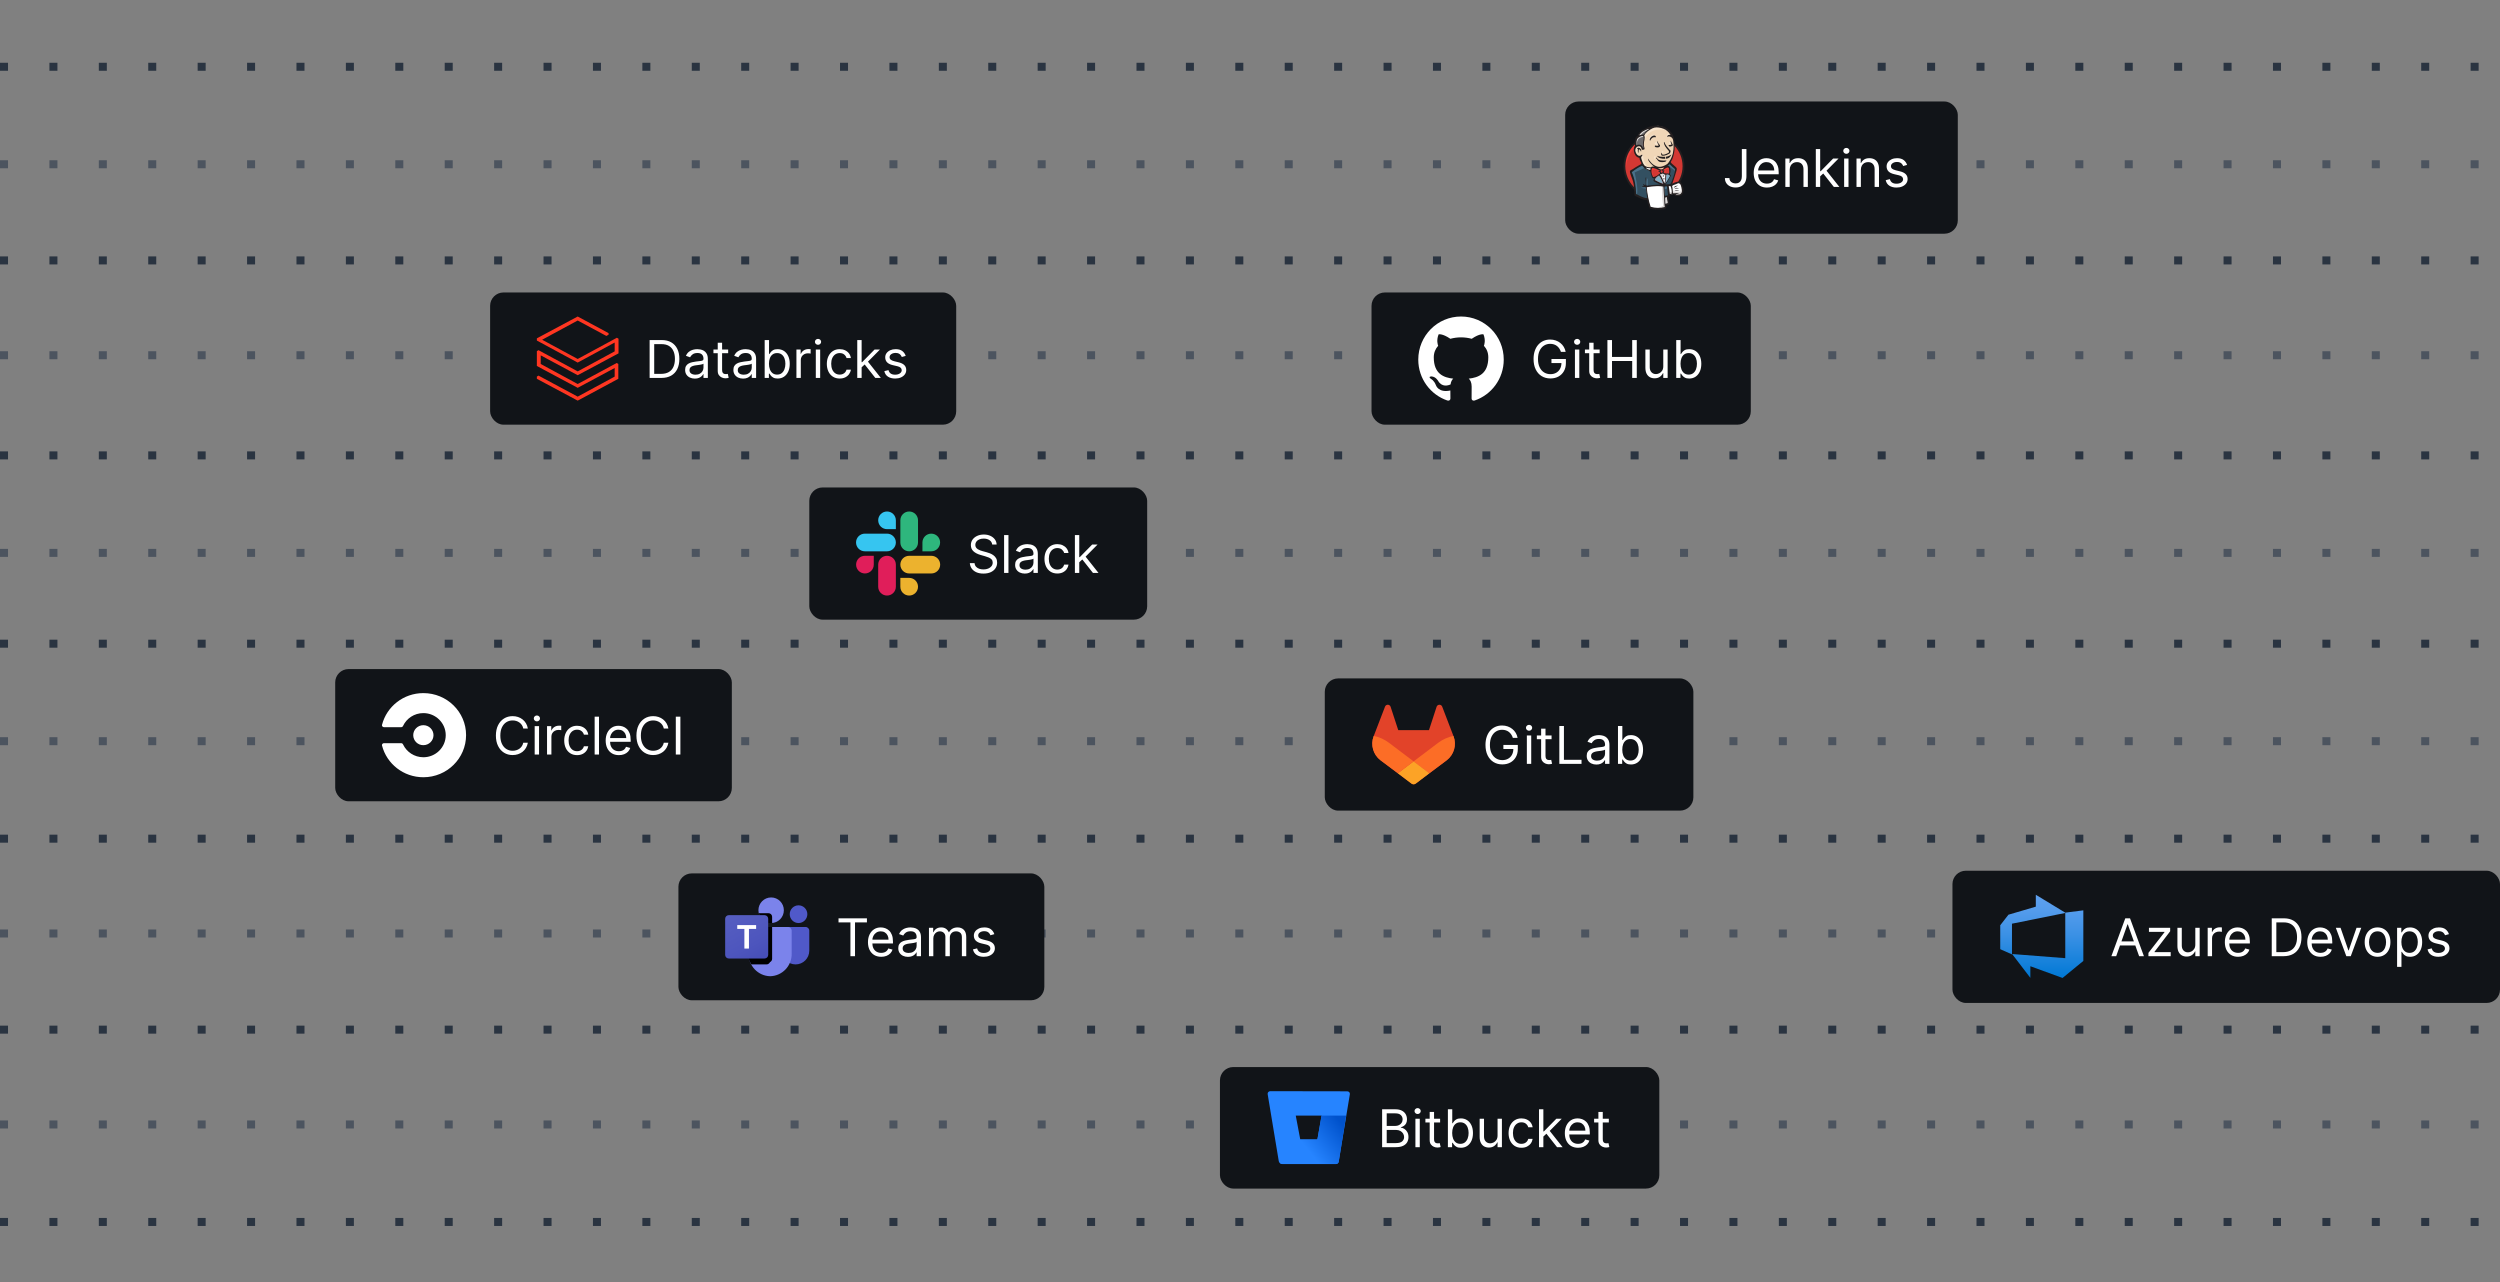 <svg width="1872" height="960" viewBox="0 0 1872 960" fill="none" xmlns="http://www.w3.org/2000/svg">
<rect x="0" y="0" width="1872" height="960" fill="#808080" stroke="none"/>
<line x1="2.62268e-07" y1="123" x2="1872" y2="123" stroke="#4C545F" stroke-width="6" stroke-dasharray="6 31"/>
<line x1="2.62268e-07" y1="195" x2="1872" y2="195" stroke="#2A3441" stroke-width="6" stroke-dasharray="6 31"/>
<line x1="2.62268e-07" y1="266" x2="1872" y2="266" stroke="#4C545F" stroke-width="6" stroke-dasharray="6 31"/>
<line x1="2.62268e-07" y1="341" x2="1872" y2="341" stroke="#2A3441" stroke-width="6" stroke-dasharray="6 31"/>
<line x1="2.62268e-07" y1="414" x2="1872" y2="414" stroke="#4C545F" stroke-width="6" stroke-dasharray="6 31"/>
<line x1="2.62268e-07" y1="482" x2="1872" y2="482" stroke="#2A3441" stroke-width="6" stroke-dasharray="6 31"/>
<line x1="2.62268e-07" y1="555" x2="1872" y2="555" stroke="#4C545F" stroke-width="6" stroke-dasharray="6 31"/>
<line x1="2.62268e-07" y1="628" x2="1872" y2="628" stroke="#2A3441" stroke-width="6" stroke-dasharray="6 31"/>
<line x1="2.62268e-07" y1="699" x2="1872" y2="699" stroke="#4C545F" stroke-width="6" stroke-dasharray="6 31"/>
<line x1="2.62268e-07" y1="771" x2="1872" y2="771" stroke="#2A3441" stroke-width="6" stroke-dasharray="6 31"/>
<line x1="2.62268e-07" y1="842" x2="1872" y2="842" stroke="#4C545F" stroke-width="6" stroke-dasharray="6 31"/>
<line x1="2.62268e-07" y1="915" x2="1872" y2="915" stroke="#2A3441" stroke-width="6" stroke-dasharray="6 31"/>
<line x1="2.62268e-07" y1="50" x2="1872" y2="50" stroke="#2A3441" stroke-width="6" stroke-dasharray="6 31"/>
<rect x="1172" y="76" width="294" height="99" rx="10" fill="#111418"/>
<g clip-path="url(#clip0_206_516)">
<path d="M1260.6 124.358C1260.6 136.84 1250.7 146.958 1238.5 146.958C1226.3 146.958 1216.4 136.84 1216.4 124.358C1216.4 111.876 1226.3 101.757 1238.5 101.757C1250.7 101.757 1260.6 111.876 1260.6 124.358Z" fill="#D33833"/>
<path d="M1217.31 129.956C1217.31 129.956 1215.71 106.387 1237.42 105.714L1235.91 103.189L1224.12 107.145L1220.76 111.017L1217.81 116.657L1216.13 123.222L1216.63 127.599" fill="#EF3D3A"/>
<path d="M1223.37 108.94C1219.49 112.907 1217.09 118.383 1217.09 124.442C1217.09 130.499 1219.49 135.977 1223.37 139.943C1227.25 143.909 1232.59 146.356 1238.5 146.356C1244.41 146.356 1249.75 143.909 1253.63 139.943C1257.51 135.977 1259.91 130.499 1259.91 124.442C1259.91 118.383 1257.51 112.907 1253.63 108.94C1249.75 104.976 1244.41 102.528 1238.5 102.527C1232.59 102.528 1227.25 104.975 1223.37 108.941V108.94ZM1222.39 140.902C1218.27 136.689 1215.72 130.866 1215.72 124.442C1215.72 118.018 1218.27 112.195 1222.39 107.981C1226.51 103.767 1232.21 101.155 1238.5 101.155C1244.79 101.154 1250.5 103.767 1254.61 107.981C1258.74 112.195 1261.28 118.018 1261.28 124.442C1261.28 130.865 1258.74 136.689 1254.61 140.902C1250.5 145.116 1244.79 147.729 1238.5 147.729C1232.21 147.729 1226.5 145.116 1222.39 140.902Z" fill="#231F20"/>
<path d="M1247.8 124.483L1244.43 124.988L1239.89 125.493L1236.94 125.577L1234.08 125.493L1231.89 124.82L1229.96 122.716L1228.44 118.423L1228.1 117.497L1226.08 116.824L1224.91 114.887L1224.06 112.109L1224.99 109.668L1227.18 108.911L1228.95 109.753L1229.79 111.604L1230.8 111.436L1231.13 111.015L1230.8 109.08L1230.71 106.638L1231.22 103.272L1231.2 101.348L1232.73 98.895L1235.43 96.958L1240.14 94.939L1245.36 95.696L1249.91 98.979L1252.01 102.345L1253.36 104.787L1253.69 110.847L1252.68 116.066L1250.83 120.695L1249.06 123.136" fill="#F0D6B7"/>
<path d="M1250.33 122.042L1248.31 124.062V131.89L1246.54 139.106L1245.7 139.129L1246.37 147.21L1249.57 146.789L1248.81 139.045L1247.38 139.083L1251.25 138.876C1251.25 138.876 1253.19 133.994 1253.19 133.741C1253.19 133.489 1254.87 126.671 1254.87 126.671L1251.08 122.715L1250.33 122.041L1250.33 122.042ZM1230.04 123.304L1227.94 124.146L1221.2 128.776L1221.62 130.123L1223.56 135.846L1224.4 145.358L1224.99 146.367L1233.41 149.23L1233.91 148.64L1232.9 141.57V139.55L1244.94 139.045L1245.86 138.54L1238.54 135.088L1239.89 132.48L1237.95 133.153L1237.2 132.227L1236.19 127.85L1235.34 127.597L1233.49 127.008L1231.89 125.577L1230.04 123.304Z" fill="#335061"/>
<path d="M1224.99 109.669L1227.18 108.911L1228.95 109.753L1229.79 111.605L1230.8 111.436L1231.05 110.426L1230.55 108.491L1231.05 103.861L1230.63 101.336L1232.14 99.568L1235.43 96.959L1234.5 95.696L1229.87 97.969L1227.94 99.484L1226.84 101.841L1225.16 104.113L1224.65 106.807L1224.99 109.669Z" fill="#6D6B6D"/>
<path d="M1236.26 95.979C1235.68 95.973 1235.01 96.032 1235.01 96.032L1229.54 98.137L1227.43 100.242L1226.5 101.925L1228.44 101.757C1228.44 101.757 1229.7 98.642 1234.75 97.127C1237.91 96.18 1237.22 95.989 1236.26 95.979ZM1230.63 101.335L1226 102.43L1224.65 106.807L1224.99 109.668L1225.92 109.08C1225.92 109.08 1224.15 103.187 1230.88 102.345L1230.63 101.335Z" fill="#DCD9D8"/>
<path d="M1241.45 94.234C1240.8 94.246 1240.16 94.37 1239.55 94.602C1234.5 96.538 1230.8 100.073 1230.88 102.345C1231.03 106.216 1230.97 106.219 1230.97 106.219C1230.97 106.219 1232.4 98.811 1239.64 97.38C1245.6 96.202 1248.73 97.632 1249.91 98.978C1249.91 98.978 1245.84 94.145 1241.45 94.234L1241.45 94.234ZM1250.47 99.82C1250.2 99.819 1248.05 99.874 1247.97 101.926C1247.97 101.926 1247.97 102.262 1248.14 102.598C1248.14 102.598 1250.07 100.41 1251.25 101.588L1250.5 99.821C1250.5 99.821 1250.49 99.82 1250.47 99.82ZM1238.07 100.81C1237.66 100.82 1237.15 100.992 1236.52 101.42C1234.67 102.683 1234.84 104.45 1235.17 104.787C1235.51 105.124 1235.42 105.801 1235.68 105.336C1235.93 104.871 1235.85 103.356 1236.77 102.935C1237.7 102.515 1239.22 102.044 1239.81 102.826C1239.81 102.826 1239.55 100.776 1238.07 100.81V100.81ZM1251.08 105.966C1251.08 105.966 1249.7 106.258 1249.57 107.481C1249.44 108.703 1251.08 107.733 1251.34 107.649L1251.08 105.965V105.966ZM1240.9 106.05C1240.9 106.05 1239.05 106.303 1239.05 107.481C1239.05 108.659 1241.15 108.575 1241.74 108.07L1240.9 106.05ZM1225.92 109.081L1223.98 111.1L1224.32 113.625L1225.33 116.234L1226.42 116.572C1224.82 114.636 1225.58 113.288 1225.92 111.437C1226.25 109.584 1229.45 111.521 1229.45 111.521L1229.37 110.258L1228.1 109.249L1225.92 109.081ZM1244.92 112.943C1244.36 112.919 1244.15 114.732 1244.11 115.2C1244.26 114.748 1245.67 113.837 1245.67 113.837C1245.67 113.837 1245.67 113.15 1244.98 112.954C1244.96 112.948 1244.94 112.944 1244.92 112.943ZM1244.11 115.2C1244.09 115.235 1244.09 115.273 1244.1 115.309C1244.1 115.309 1244.1 115.269 1244.11 115.2ZM1229.71 115.841L1228.61 116.909L1228.86 120.612L1231.56 124.821C1231.56 124.821 1234.58 125.503 1234.25 125.242C1230.63 122.38 1230.38 117.077 1230.29 116.487C1230.21 115.899 1229.71 115.841 1229.71 115.841ZM1239.18 117.095C1238.85 117.1 1238.63 117.207 1238.57 117.29C1238.36 117.571 1238.79 119.097 1238.79 119.097L1239.22 119.182C1239.13 117.498 1240.14 117.33 1240.14 117.33C1239.77 117.15 1239.44 117.091 1239.18 117.095Z" fill="#F7E4CD"/>
<path d="M1229.45 123.221L1221.2 128.776L1222.13 131.386L1224.32 140.812L1224.4 145.779L1225.58 146.2C1227.26 142.159 1223.98 129.112 1223.98 129.112L1231.89 125.577L1229.45 123.221ZM1232.71 132.793L1232.48 133.321C1232.48 133.321 1232.31 134.836 1232.31 135.257C1232.31 135.678 1232.48 139.214 1232.48 139.214H1233.83V134.163L1232.71 132.792L1232.71 132.793ZM1232.73 139.971L1228.95 140.139L1230.04 140.897L1232.73 141.318V139.971ZM1250.33 122.042L1248.73 123.809L1254.62 128.187L1254.79 126.167L1250.33 122.042V122.042ZM1248.64 138.54L1245.7 139.129L1246.12 141.486C1247.21 141.991 1249.06 140.644 1249.06 140.644L1248.64 138.54Z" fill="#49728B"/>
<path d="M1231.89 124.821V125.578L1232.96 126.757L1236.33 128.272L1236.41 125.747L1234.08 125.493L1231.89 124.821ZM1256.53 136.773L1253.84 137.615L1251.25 138.877L1249.88 138.626L1248.81 139.046L1249.71 146.117L1252.99 145.19L1259.22 144.854L1260.15 141.992L1258.47 137.026L1256.53 136.773ZM1245.7 139.129L1240.79 139.13L1232.9 139.55L1233.05 143.424L1233.91 148.641L1235.66 155.713L1239.53 156.554L1245.92 156.049L1246.01 154.786L1245.25 147.968L1245.7 139.129ZM1246.35 138.457L1244.49 133.743L1242.56 130.965C1242.56 130.965 1242.98 129.787 1243.57 129.787H1245.5L1247.36 130.46L1247.19 133.575L1246.35 138.457Z" fill="white"/>
<path d="M1232.65 125.999L1232.4 126.336L1233.83 127.346L1236.19 127.85L1236.1 126.841C1235.26 127.094 1232.65 125.999 1232.65 125.999ZM1244.35 129.618L1242.41 129.87L1245.7 137.614L1246.37 137.699L1246.71 136.857C1246.71 136.857 1244.35 132.311 1244.35 131.638C1244.35 131.638 1244.77 130.628 1245.36 130.88C1245.95 131.133 1247.21 131.806 1247.21 131.806V130.207L1244.35 129.618ZM1252.35 138.456L1251.25 138.877L1252.18 143.506C1251.84 143.422 1249.65 144.433 1249.65 144.433L1249.9 145.78L1250.83 145.442L1253.78 145.022L1254.62 146.116L1257.14 146.2L1258.66 145.863L1260.01 143.844L1259.92 142.328L1259 139.634C1259.25 141.654 1258.24 143.591 1258.24 143.591C1257.82 143.591 1253.1 143.338 1253.1 143.338C1253.1 142.833 1252.35 138.456 1252.35 138.456ZM1245.86 138.54L1244.6 139.045C1244.6 139.045 1244.18 147.8 1245.44 154.029C1245.44 154.029 1242.92 155.628 1239.22 156.048L1246.29 155.796L1247.13 155.291L1246.12 141.486L1245.86 138.54ZM1248.06 147.546C1247.7 147.547 1247.16 147.804 1246.78 147.779C1246.73 149.109 1246.91 151.241 1246.98 152.636C1247.86 152.637 1248.24 152.443 1248.9 152.22C1248.97 150.579 1248.38 149.059 1248.21 147.561C1248.16 147.549 1248.11 147.544 1248.06 147.546Z" fill="#DCD9D8"/>
<path d="M1248.73 125.41C1247.65 125.461 1246.19 126.836 1245.51 127.078C1245.6 127.33 1245.75 127.529 1245.76 127.85C1246.23 127.733 1246.81 127.813 1247.22 128.016C1246.75 128.069 1246.22 128.066 1245.9 128.293C1245.79 128.626 1245.93 129.08 1245.85 129.543C1246.98 129.862 1248.27 130.032 1249.7 130.074C1249.98 129.713 1250.08 129.024 1250.04 128.342C1250 127.52 1249.79 125.83 1249.28 125.535C1249.11 125.438 1248.93 125.402 1248.73 125.41ZM1237.63 125.779C1236.49 125.803 1236.61 127.801 1236.67 129.023C1236.71 130.056 1237.25 131.148 1237.48 131.835C1237.59 132.155 1237.62 132.496 1237.89 132.559C1238.38 132.672 1239.97 132.033 1240.43 131.785C1241.39 131.261 1242.14 130.427 1242.95 129.867L1242.99 129.051C1242.49 128.806 1241.93 128.632 1241.21 128.6C1241.69 128.354 1242.41 128.358 1242.86 128.065L1242.87 127.739C1242.06 127.677 1241.75 127.314 1241.21 127.02C1240.33 126.541 1239.01 126.017 1237.88 125.801C1237.8 125.785 1237.72 125.777 1237.63 125.779ZM1244.24 127.48C1244.03 127.482 1243.77 127.564 1243.47 127.762C1243.42 128.382 1243.56 128.584 1243.69 129.295C1245.4 129.833 1245.42 127.472 1244.24 127.48Z" fill="#D33833"/>
<path d="M1248.62 124.821L1245.42 126.673L1245.25 127.598V129.45L1246.43 129.871C1246.43 129.871 1245.84 129.029 1246.26 128.777C1246.68 128.525 1247.1 128.777 1247.36 128.356C1247.61 127.935 1247.36 127.682 1247.44 127.177C1247.52 126.672 1247.94 126.589 1248.36 126.505C1248.79 126.421 1249.96 126.252 1250.13 126.673L1249.63 125.158L1248.62 124.821ZM1238.02 125.328C1237.6 125.319 1237.22 125.388 1236.94 125.578C1234.96 126.924 1236.56 130.035 1237.53 131.865C1237.45 130.813 1237.36 129.762 1237.26 128.711C1237.09 126.752 1237.73 127.094 1239.43 127.094C1239.69 127.094 1241.03 127.403 1241.13 127.599C1241.59 128.536 1240.36 128.328 1241.65 129.035C1242.75 129.631 1244.68 128.672 1244.24 127.346C1243.99 127.05 1242.95 127.254 1242.58 127.06L1240.61 126.037C1240.03 125.739 1238.94 125.347 1238.02 125.328ZM1237.53 131.864C1237.55 132.126 1237.57 132.388 1237.59 132.649L1237.89 132.559C1237.79 132.36 1237.67 132.124 1237.53 131.865L1237.53 131.864Z" fill="#EF3D3A"/>
<path d="M1240.25 94.003C1238.49 94.037 1236.76 94.33 1235.32 94.861C1234.25 95.254 1233.21 95.607 1232.27 96.159C1229.76 97.635 1227.09 98.624 1226.34 101.596C1224.5 102.419 1223.95 104.771 1224.04 107.501C1224.06 108.033 1224.35 108.698 1224.25 109.198C1224.2 109.452 1223.85 109.778 1223.78 109.943C1222.9 112.043 1223.61 114.804 1224.63 116.297C1225.24 117.198 1226.26 117.998 1227.6 118.21C1227.66 119.015 1227.85 119.708 1228.22 120.523C1228.46 121.039 1229.34 121.966 1229.01 122.624C1228.85 122.956 1227.42 123.676 1226.94 123.961C1225.34 124.922 1224.18 125.511 1222.7 126.576C1221.75 127.265 1220.25 127.353 1220.49 128.942C1220.64 130.014 1221.25 131.343 1221.6 132.418C1221.98 133.578 1222.52 134.641 1222.83 135.844C1223.53 138.527 1223.67 141.055 1223.84 143.676C1223.9 144.702 1223.79 145.788 1224.06 146.354C1224.34 146.94 1225.35 147.127 1226.09 147.468C1228.21 148.45 1230.47 149.95 1233.25 149.652C1233.92 151.885 1234.54 154.263 1235.34 156.218C1238.2 157.245 1242.7 157.084 1245.67 156.728C1246.58 156.618 1247.53 156.173 1247.74 155.39C1247.68 154.908 1247.61 154.43 1247.64 153.86C1248.57 153.668 1249.83 153.51 1250.03 152.482C1250.32 151.041 1249.12 148.976 1249.52 147.395C1250.06 147.22 1250.63 147.084 1250.55 146.236C1251.45 145.764 1252.53 145.659 1253.68 145.703C1253.82 145.988 1254.03 146.263 1254.22 146.42C1255.83 146.743 1257.38 146.77 1258.72 146.334C1260.23 145.841 1260.95 142.754 1260.6 141.285C1260.36 140.244 1259.8 138.538 1259.33 137.53C1258.05 134.794 1254.24 136.511 1252.19 137.526C1253.18 134.92 1254.04 132.218 1254.91 129.294C1255.17 128.418 1255.69 127.177 1255.57 126.269C1255.46 125.416 1254.13 124.519 1253.43 123.842C1253.04 123.467 1251.23 122.089 1251.12 121.574C1251.02 121.074 1251.86 119.944 1252.13 119.378C1252.52 118.569 1252.8 117.579 1252.99 116.905C1254.42 111.887 1254.56 104.992 1252.52 100.867C1251.75 99.304 1249.59 97.146 1248.24 96.124C1246.25 94.617 1243.2 93.948 1240.25 94.003ZM1240.49 95.401C1242.88 95.378 1245.53 96.219 1247.32 97.233C1248.83 98.079 1249.93 99.717 1250.99 101.08C1249.51 100.641 1248.25 101.396 1248.48 102.618C1249.72 101.481 1251.84 102.606 1252.46 103.862C1253.06 105.063 1253.06 106.843 1253.15 108.629C1253.37 112.959 1252.36 117.427 1250.18 120.557C1249.6 121.392 1249.11 122.306 1248.29 122.881C1246.32 124.266 1243.32 125.521 1240.76 124.66C1237.37 123.522 1235.83 121.262 1233.96 118.675C1234.01 120.096 1235.01 121.263 1236 122.35C1236.86 123.298 1237.89 124.368 1239.01 124.81C1238.08 124.592 1236.65 124.523 1236.26 125.358C1234.09 125.214 1232.08 124.992 1231.05 123.521C1230.24 122.362 1229.42 120.389 1229.05 118.866C1228.97 118.553 1228.84 117.887 1228.88 117.716C1229 117.055 1230.17 116.764 1229.71 115.841C1228.86 115.833 1228.66 116.618 1227.88 116.696C1225.85 116.897 1224.42 114.005 1224.51 112.26C1224.59 110.777 1225.84 109.357 1227.56 109.545C1228.77 109.678 1229.18 111.001 1229.42 112.178C1230.12 112.216 1231.13 112.148 1231.46 111.603C1231.41 110.272 1230.79 109.205 1230.83 107.983C1230.91 105.685 1232.16 103.612 1231.2 101.349C1232.23 99.004 1235.26 97.154 1237.51 96.035C1238.38 95.602 1239.41 95.413 1240.49 95.402L1240.49 95.401ZM1234.32 96.556C1234.42 96.571 1234.51 96.647 1234.59 96.74C1234.58 97.139 1234.18 97.13 1233.92 97.258C1233.5 97.767 1232.9 98.005 1232.4 98.562C1231.88 99.133 1231.3 100.666 1230.62 100.836C1230.28 100.921 1229.88 100.777 1229.59 100.796C1228.8 100.846 1228.24 101.251 1227.44 101.367C1228.47 99.105 1231.7 97.275 1234.22 96.562C1234.25 96.552 1234.29 96.55 1234.32 96.556ZM1238.62 101.464C1237.32 101.466 1235.84 102.853 1235.46 103.912C1235.3 104.342 1235.06 105.187 1235.68 105.337C1236.37 103.787 1237.51 102.293 1239.81 102.827C1240.25 102.103 1239.46 101.571 1238.88 101.483C1238.79 101.47 1238.71 101.464 1238.62 101.464ZM1230.42 101.7C1231.31 103.958 1229.79 106.64 1230.35 109.108C1230.53 109.864 1231.13 111.038 1230.17 111.063C1230.19 108.912 1227.53 107.548 1225.52 108.812C1225.38 107.181 1225.15 104.888 1226.26 103.664C1227.29 102.534 1228.7 101.831 1230.42 101.7ZM1250.98 105.44C1250.91 106.678 1251.37 107.424 1251.69 108.3C1251.14 108.648 1250.06 108.431 1249.44 108.703C1249.4 110.536 1252.28 109.633 1252.71 108.612C1252.06 107.661 1251.61 106.52 1251.09 105.444L1250.98 105.439V105.44ZM1240.98 105.468C1240.64 106.434 1241.57 108.075 1242.08 108.905C1241.41 109.561 1240.19 109.016 1239.29 108.974C1238.43 110.337 1240.97 110.593 1242.07 110.27C1242.37 110.182 1242.88 109.734 1242.96 109.532C1243.26 108.679 1242.65 108.305 1242.33 107.998C1241.63 107.317 1241.47 106.369 1240.98 105.468ZM1246.17 106.359C1246.11 106.35 1246.03 106.373 1245.93 106.442C1245.87 108.714 1247.56 110.595 1248.82 112.112C1249.43 112.853 1250.17 113.276 1249.49 114.427C1248.39 114.845 1246.61 116.044 1245.08 115.782C1244.27 115.643 1244.45 114.721 1244.16 114.22C1243.6 114.957 1243.82 116.072 1244.4 116.573C1247.09 116.84 1248.93 115.69 1250.57 114.632C1250.51 114.218 1251.07 113.471 1250.92 112.848C1250.86 112.633 1250.37 112.322 1250.08 111.998C1248.87 110.681 1247.22 108.714 1246.56 107.175C1246.5 107.037 1246.46 106.396 1246.17 106.359ZM1226.99 110.609C1226.36 110.599 1225.8 111.01 1225.67 111.978C1225.94 111.797 1226.16 111.282 1226.66 111.527C1226.23 112.382 1226.33 114.047 1226.93 114.588C1226.92 113.573 1226.77 111.839 1227.63 111.891C1228.24 111.928 1228.36 113.225 1228.87 113.519C1229.23 111.808 1228.03 110.624 1226.99 110.609ZM1251.62 115.708C1250.31 116.308 1249.24 117.183 1247.53 117.348C1247.44 117.632 1247.48 118.348 1247.52 118.819C1249.77 118.772 1250.86 117.166 1251.62 115.708ZM1240.85 116.653C1241.51 118.412 1244.47 119.032 1246.97 118.907C1246.97 118.386 1246.97 117.858 1246.87 117.431C1244.92 117.488 1242.28 117.407 1240.85 116.653ZM1240.58 118.06C1239.31 118.061 1240.38 118.766 1240.59 119.041C1241.04 119.612 1241.56 120.586 1242.37 121.017C1243.65 121.697 1246.19 121.412 1247.11 121.037C1247.45 120.899 1247.73 120.517 1247.85 120.194C1244.98 120.263 1241.57 120.549 1240.58 118.06ZM1250.14 122.898C1251.13 123.691 1251.72 124.437 1252.67 125.285C1253.18 125.744 1254.19 126.295 1254.29 127.037C1254.35 127.452 1254.09 128.467 1254 128.933C1253.58 130.978 1252.65 133.679 1251.77 135.821C1251.45 136.6 1251.14 137.574 1250.71 137.742C1249.55 138.203 1248.14 137.697 1247.15 138.313C1248.48 136.007 1249.93 133.828 1251.23 131.495C1251.03 131.032 1250.54 130.835 1250.4 130.32C1251.32 128.593 1250.9 123.231 1248.56 124.363C1248.89 123.883 1249.75 123.488 1250.14 122.898ZM1229.61 124.119C1229.82 124.035 1231.37 126.049 1231.6 126.213C1232.85 127.104 1234.41 127.808 1235.87 128.503C1235.96 129.172 1236.16 130.039 1236.53 131.198C1236.93 132.479 1237.26 134.286 1238.95 133.363C1238.79 134.094 1237.85 134.548 1238.11 135.401C1238.27 135.936 1240.05 136.597 1240.61 136.915C1241.65 137.501 1242.6 137.825 1243.4 138.167C1239.77 138.267 1236.36 138.562 1233.01 139.018C1232.61 138.396 1232.77 137.437 1232.73 136.446C1232.68 135.371 1233.13 132.945 1232.71 132.794C1232.23 132.625 1232.14 133.593 1232.12 133.807C1232.03 134.943 1232.66 137.348 1232.04 138.708C1231.36 138.516 1231.03 138.004 1230.39 137.772C1230.14 138.559 1230.91 138.597 1230.83 139.097C1230.72 139.758 1229.47 139.206 1229.48 140.189C1230.29 140.319 1231.54 139.935 1232.42 140.303C1232.64 142.977 1233.01 145.511 1233.41 148.351C1229.94 148.171 1227.7 146.447 1225.14 145.252C1224.98 139.596 1224.08 133.73 1221.85 128.941C1224.19 127.134 1226.81 125.224 1229.61 124.119L1229.61 124.119ZM1248.84 125.411C1249 125.418 1249.15 125.457 1249.28 125.535C1249.79 125.831 1250 127.522 1250.04 128.344C1250.08 129.025 1249.98 129.713 1249.7 130.075C1248.27 130.033 1246.98 129.863 1245.85 129.544C1245.93 129.081 1245.79 128.626 1245.9 128.292C1246.22 128.066 1246.75 128.07 1247.22 128.017C1246.81 127.814 1246.23 127.734 1245.76 127.851C1245.75 127.529 1245.6 127.33 1245.51 127.078C1246.22 126.828 1247.76 125.357 1248.84 125.411ZM1246.28 125.474C1245.69 125.864 1245.17 126.353 1244.6 126.771C1243.32 126.834 1242.63 126.682 1241.69 125.95C1241.7 125.89 1241.8 125.917 1241.8 125.845C1243.17 126.454 1244.91 125.597 1246.28 125.474ZM1232.83 125.498C1233.54 125.992 1234.92 125.87 1235.96 126.054C1236.02 126.391 1235.75 126.832 1235.75 127.3C1234.87 127.246 1232.1 126.237 1232.83 125.498ZM1237.63 125.78C1237.71 125.778 1237.79 125.785 1237.88 125.802C1239.01 126.018 1240.33 126.541 1241.21 127.021C1241.75 127.314 1242.06 127.677 1242.87 127.74C1242.87 127.848 1242.86 127.956 1242.86 128.065C1242.41 128.358 1241.69 128.355 1241.21 128.601C1241.93 128.632 1242.5 128.806 1242.99 129.051L1242.95 129.868C1242.14 130.427 1241.39 131.261 1240.43 131.785C1239.97 132.033 1238.38 132.672 1237.89 132.559C1237.62 132.496 1237.59 132.156 1237.48 131.836C1237.25 131.149 1236.71 130.057 1236.67 129.024C1236.61 127.801 1236.49 125.803 1237.63 125.78ZM1244.18 127.484C1244.25 127.479 1244.31 127.481 1244.37 127.49C1245.42 127.644 1245.34 129.814 1243.68 129.296C1243.56 128.585 1243.42 128.382 1243.47 127.763C1243.74 127.585 1243.97 127.5 1244.18 127.484ZM1245.13 129.952C1245.73 130.016 1246.2 130.843 1247.06 130.789C1246.92 133.019 1246.99 135.258 1246.37 137.301C1245.21 135.174 1244.53 132.606 1243.03 130.796C1243.19 130.628 1243.33 130.441 1243.48 130.269C1244.16 130.553 1244.61 129.896 1245.13 129.952ZM1248.58 130.662C1249.41 130.655 1250.08 131.195 1250.45 131.792C1249.29 133.786 1248.18 135.832 1246.8 137.59C1247.38 135.888 1247.62 133.04 1247.71 130.868C1247.98 130.737 1248.28 130.667 1248.58 130.662ZM1242.29 131.421C1243.67 133.17 1244.51 135.42 1245.43 137.592C1243.25 136.934 1241.02 135.867 1239.11 134.785C1239.49 133.159 1240.96 132.316 1242.29 131.421ZM1256.82 137.194C1257.42 137.208 1258.01 137.695 1258.27 138.089C1258.74 138.8 1259.18 140.892 1259.43 142.003C1259.8 143.656 1258.97 145.265 1257.66 145.584C1256.7 145.817 1255.23 145.878 1254.61 145.576C1255.37 145.157 1256.53 145.154 1257.41 144.867C1256.14 144.319 1254.26 144.835 1252.73 144.74C1252.55 142.852 1252.41 140.806 1251.96 139.316C1252.85 138.367 1255.01 138.14 1256.23 137.356C1256.41 137.244 1256.61 137.187 1256.82 137.194ZM1256.72 138.955C1255.15 139.001 1253.93 139.416 1253.23 140.401C1254.5 140.482 1255.41 139.215 1256.72 138.955ZM1250.54 139.341C1250.65 139.346 1250.76 139.358 1250.87 139.382C1251.7 140.814 1251.88 143.196 1251.85 144.924C1251.33 145.025 1251 145.322 1250.37 145.302C1250.21 143.333 1249.75 141.262 1249.56 139.386C1249.86 139.38 1250.21 139.327 1250.54 139.341ZM1240.9 139.362C1242.54 139.336 1244.13 139.432 1245.51 139.719C1245.85 141.911 1245.73 144.073 1245.97 146.221C1246.3 149.08 1246.05 152.341 1246.61 155.02C1243.57 155.961 1239.43 155.87 1235.99 154.827C1234.44 150.081 1233.6 145.576 1233.02 140.216C1235.28 139.794 1238.15 139.406 1240.9 139.362ZM1248.19 139.551C1248.73 141.514 1248.7 144.01 1248.97 146.229C1248.15 146.409 1247.55 146.497 1246.66 146.63C1246.49 144.325 1246.35 142.055 1246.39 139.753C1247.01 139.544 1247.56 139.557 1248.19 139.551ZM1255.32 140.681C1254.7 140.689 1254.14 140.824 1253.9 141.189C1254.98 141.278 1256.23 141.105 1257.29 140.993C1256.81 140.826 1256.02 140.672 1255.32 140.681ZM1255.14 142.276C1254.59 142.283 1254.1 142.388 1253.85 142.658C1254.98 142.753 1256.46 142.777 1257.66 142.751C1257.17 142.526 1256.07 142.264 1255.14 142.276ZM1247.9 147.56C1248.02 147.542 1248.12 147.538 1248.21 147.561C1248.38 149.06 1248.97 150.579 1248.9 152.22C1248.24 152.443 1247.86 152.637 1246.98 152.636C1246.91 151.241 1246.73 149.109 1246.78 147.779C1247.11 147.801 1247.55 147.615 1247.9 147.56Z" fill="#231F20"/>
<path d="M1248.58 130.661C1248.28 130.666 1247.98 130.737 1247.71 130.868C1247.62 133.039 1247.38 135.888 1246.8 137.589C1248.18 135.832 1249.29 133.785 1250.45 131.792C1250.08 131.195 1249.41 130.655 1248.58 130.661ZM1242.29 131.421C1240.96 132.317 1239.49 133.16 1239.11 134.786C1241.03 135.868 1243.25 136.934 1245.44 137.592C1244.51 135.421 1243.67 133.171 1242.29 131.421Z" fill="#81B0C4"/>
<path d="M1246.29 125.473C1245.69 125.864 1245.18 126.352 1244.6 126.77C1243.32 126.833 1242.63 126.681 1241.69 125.949C1241.7 125.89 1241.8 125.916 1241.8 125.844C1243.17 126.453 1244.91 125.596 1246.29 125.473Z" fill="#F0D6B7"/>
<path d="M1245.95 131.765C1245.95 131.887 1245.9 132.005 1245.81 132.092C1245.73 132.179 1245.61 132.228 1245.49 132.228C1245.36 132.228 1245.25 132.179 1245.16 132.092C1245.07 132.005 1245.02 131.887 1245.02 131.765C1245.02 131.642 1245.07 131.524 1245.16 131.437C1245.25 131.351 1245.36 131.302 1245.49 131.302C1245.61 131.302 1245.73 131.351 1245.81 131.437C1245.9 131.524 1245.95 131.642 1245.95 131.765ZM1246.41 133.911C1246.41 134.034 1246.36 134.152 1246.28 134.239C1246.19 134.325 1246.07 134.374 1245.95 134.374C1245.83 134.374 1245.71 134.325 1245.62 134.239C1245.53 134.152 1245.49 134.034 1245.49 133.911C1245.49 133.788 1245.53 133.67 1245.62 133.584C1245.71 133.497 1245.83 133.448 1245.95 133.448C1246.07 133.448 1246.19 133.497 1246.28 133.584C1246.36 133.67 1246.41 133.788 1246.41 133.911Z" fill="#1D1919"/>
</g>
<path d="M1304.29 111.636H1307.73V131.912C1307.73 133.722 1307.39 135.259 1306.73 136.524C1306.07 137.789 1305.13 138.749 1303.92 139.404C1302.71 140.06 1301.28 140.388 1299.64 140.388C1298.09 140.388 1296.71 140.106 1295.5 139.543C1294.29 138.971 1293.34 138.158 1292.65 137.105C1291.95 136.053 1291.61 134.802 1291.61 133.352H1294.99C1294.99 134.156 1295.18 134.857 1295.58 135.457C1295.99 136.048 1296.54 136.51 1297.24 136.842C1297.94 137.175 1298.74 137.341 1299.64 137.341C1300.63 137.341 1301.47 137.133 1302.16 136.718C1302.85 136.302 1303.38 135.693 1303.74 134.89C1304.11 134.077 1304.29 133.085 1304.29 131.912V111.636ZM1323.09 140.443C1321.04 140.443 1319.27 139.991 1317.78 139.086C1316.3 138.172 1315.16 136.898 1314.36 135.263C1313.57 133.62 1313.17 131.709 1313.17 129.53C1313.17 127.351 1313.57 125.43 1314.36 123.768C1315.16 122.097 1316.28 120.795 1317.71 119.863C1319.15 118.921 1320.83 118.45 1322.75 118.45C1323.86 118.45 1324.96 118.635 1326.04 119.004C1327.12 119.374 1328.1 119.974 1328.99 120.805C1329.87 121.626 1330.58 122.716 1331.11 124.073C1331.63 125.43 1331.89 127.102 1331.89 129.087V130.472H1315.5V127.646H1328.57C1328.57 126.446 1328.33 125.375 1327.85 124.433C1327.38 123.491 1326.71 122.748 1325.83 122.203C1324.96 121.659 1323.94 121.386 1322.75 121.386C1321.45 121.386 1320.33 121.71 1319.37 122.356C1318.43 122.993 1317.71 123.824 1317.2 124.849C1316.69 125.874 1316.44 126.972 1316.44 128.145V130.028C1316.44 131.635 1316.72 132.997 1317.27 134.114C1317.83 135.222 1318.61 136.067 1319.61 136.648C1320.61 137.221 1321.77 137.507 1323.09 137.507C1323.94 137.507 1324.72 137.387 1325.41 137.147C1326.11 136.898 1326.72 136.528 1327.23 136.039C1327.74 135.54 1328.13 134.922 1328.4 134.183L1331.56 135.07C1331.23 136.141 1330.67 137.082 1329.89 137.895C1329.1 138.698 1328.13 139.326 1326.98 139.778C1325.82 140.222 1324.53 140.443 1323.09 140.443ZM1340.13 127.203V140H1336.87V118.727H1340.02V122.051H1340.3C1340.8 120.971 1341.56 120.103 1342.57 119.447C1343.59 118.783 1344.9 118.45 1346.51 118.45C1347.95 118.45 1349.21 118.746 1350.29 119.337C1351.37 119.918 1352.21 120.805 1352.81 121.996C1353.41 123.178 1353.71 124.673 1353.71 126.483V140H1350.44V126.705C1350.44 125.033 1350 123.732 1349.14 122.799C1348.27 121.857 1347.08 121.386 1345.56 121.386C1344.52 121.386 1343.59 121.613 1342.77 122.065C1341.95 122.517 1341.31 123.178 1340.84 124.045C1340.37 124.913 1340.13 125.966 1340.13 127.203ZM1362.73 132.244L1362.67 128.2H1363.34L1372.64 118.727H1376.69L1366.77 128.754H1366.49L1362.73 132.244ZM1359.68 140V111.636H1362.95V140H1359.68ZM1373.2 140L1364.89 129.474L1367.21 127.203L1377.35 140H1373.2ZM1380.89 140V118.727H1384.16V140H1380.89ZM1382.56 115.182C1381.92 115.182 1381.37 114.965 1380.91 114.531C1380.46 114.097 1380.23 113.575 1380.23 112.966C1380.23 112.357 1380.46 111.835 1380.91 111.401C1381.37 110.967 1381.92 110.75 1382.56 110.75C1383.19 110.75 1383.74 110.967 1384.19 111.401C1384.65 111.835 1384.88 112.357 1384.88 112.966C1384.88 113.575 1384.65 114.097 1384.19 114.531C1383.74 114.965 1383.19 115.182 1382.56 115.182ZM1393.42 127.203V140H1390.15V118.727H1393.31V122.051H1393.58C1394.08 120.971 1394.84 120.103 1395.85 119.447C1396.87 118.783 1398.18 118.45 1399.79 118.45C1401.23 118.45 1402.49 118.746 1403.57 119.337C1404.65 119.918 1405.49 120.805 1406.09 121.996C1406.69 123.178 1406.99 124.673 1406.99 126.483V140H1403.72V126.705C1403.72 125.033 1403.29 123.732 1402.42 122.799C1401.55 121.857 1400.36 121.386 1398.85 121.386C1397.8 121.386 1396.87 121.613 1396.05 122.065C1395.24 122.517 1394.59 123.178 1394.12 124.045C1393.65 124.913 1393.42 125.966 1393.42 127.203ZM1428.03 123.491L1425.09 124.322C1424.91 123.833 1424.64 123.358 1424.28 122.896C1423.93 122.425 1423.45 122.037 1422.84 121.733C1422.23 121.428 1421.45 121.276 1420.5 121.276C1419.19 121.276 1418.11 121.576 1417.24 122.176C1416.38 122.767 1415.95 123.519 1415.95 124.433C1415.95 125.246 1416.25 125.887 1416.84 126.358C1417.43 126.829 1418.35 127.222 1419.61 127.536L1422.77 128.311C1424.67 128.773 1426.09 129.479 1427.02 130.43C1427.95 131.372 1428.42 132.586 1428.42 134.072C1428.42 135.291 1428.07 136.381 1427.37 137.341C1426.67 138.301 1425.7 139.058 1424.46 139.612C1423.21 140.166 1421.76 140.443 1420.11 140.443C1417.94 140.443 1416.14 139.972 1414.72 139.031C1413.3 138.089 1412.4 136.713 1412.02 134.903L1415.12 134.128C1415.42 135.273 1415.98 136.131 1416.8 136.704C1417.63 137.276 1418.71 137.562 1420.05 137.562C1421.58 137.562 1422.79 137.239 1423.68 136.593C1424.59 135.937 1425.04 135.153 1425.04 134.239C1425.04 133.5 1424.78 132.881 1424.26 132.383C1423.75 131.875 1422.95 131.496 1421.88 131.247L1418.34 130.416C1416.39 129.955 1414.96 129.239 1414.04 128.27C1413.14 127.291 1412.69 126.067 1412.69 124.599C1412.69 123.399 1413.02 122.337 1413.7 121.414C1414.38 120.491 1415.31 119.766 1416.48 119.24C1417.66 118.713 1419 118.45 1420.5 118.45C1422.6 118.45 1424.25 118.912 1425.45 119.835C1426.66 120.759 1427.52 121.977 1428.03 123.491Z" fill="white"/>
<rect x="1027" y="219" width="284" height="99" rx="10" fill="#111418"/>
<path fill-rule="evenodd" clip-rule="evenodd" d="M1094.03 237C1076.32 237 1062 251.437 1062 269.299C1062 283.576 1071.17 295.661 1083.9 299.939C1085.49 300.26 1086.07 299.244 1086.07 298.389C1086.07 297.64 1086.02 295.073 1086.02 292.399C1077.11 294.325 1075.26 288.549 1075.26 288.549C1073.82 284.806 1071.7 283.844 1071.7 283.844C1068.79 281.865 1071.92 281.865 1071.92 281.865C1075.15 282.079 1076.85 285.18 1076.85 285.18C1079.71 290.1 1084.32 288.71 1086.18 287.854C1086.44 285.768 1087.29 284.325 1088.19 283.523C1081.09 282.774 1073.61 279.993 1073.61 267.587C1073.61 264.058 1074.88 261.17 1076.9 258.925C1076.58 258.123 1075.47 254.807 1077.22 250.368C1077.22 250.368 1079.92 249.513 1086.02 253.684C1088.63 252.977 1091.32 252.617 1094.03 252.614C1096.73 252.614 1099.49 252.989 1102.03 253.684C1108.13 249.513 1110.83 250.368 1110.83 250.368C1112.59 254.807 1111.47 258.123 1111.15 258.925C1113.22 261.17 1114.44 264.058 1114.44 267.587C1114.44 279.993 1106.96 282.72 1099.81 283.523C1100.97 284.539 1101.98 286.463 1101.98 289.512C1101.98 293.843 1101.93 297.319 1101.93 298.388C1101.93 299.244 1102.51 300.26 1104.1 299.939C1116.83 295.661 1126 283.576 1126 269.299C1126.05 251.437 1111.68 237 1094.03 237Z" fill="white"/>
<path d="M1168.82 263.5C1168.52 262.567 1168.12 261.732 1167.62 260.993C1167.13 260.245 1166.54 259.608 1165.86 259.082C1165.19 258.556 1164.42 258.154 1163.56 257.877C1162.7 257.6 1161.76 257.462 1160.74 257.462C1159.06 257.462 1157.53 257.896 1156.15 258.763C1154.78 259.631 1153.68 260.91 1152.87 262.6C1152.06 264.289 1151.65 266.362 1151.65 268.818C1151.65 271.274 1152.06 273.347 1152.88 275.037C1153.7 276.726 1154.82 278.005 1156.22 278.873C1157.62 279.741 1159.2 280.175 1160.96 280.175C1162.58 280.175 1164.01 279.828 1165.25 279.136C1166.5 278.434 1167.47 277.446 1168.16 276.172C1168.86 274.889 1169.21 273.379 1169.21 271.643L1170.26 271.865H1161.73V268.818H1172.54V271.865C1172.54 274.201 1172.04 276.232 1171.04 277.959C1170.05 279.685 1168.69 281.024 1166.94 281.975C1165.2 282.917 1163.21 283.388 1160.96 283.388C1158.45 283.388 1156.24 282.797 1154.34 281.615C1152.44 280.433 1150.97 278.753 1149.91 276.574C1148.85 274.395 1148.33 271.81 1148.33 268.818C1148.33 266.575 1148.63 264.557 1149.23 262.766C1149.84 260.966 1150.69 259.433 1151.8 258.168C1152.91 256.903 1154.22 255.934 1155.74 255.26C1157.25 254.586 1158.92 254.249 1160.74 254.249C1162.23 254.249 1163.63 254.475 1164.92 254.927C1166.22 255.37 1167.38 256.003 1168.39 256.825C1169.42 257.637 1170.27 258.611 1170.96 259.747C1171.64 260.873 1172.11 262.124 1172.37 263.5H1168.82ZM1179.31 283V261.727H1182.58V283H1179.31ZM1180.97 258.182C1180.33 258.182 1179.78 257.965 1179.32 257.531C1178.87 257.097 1178.64 256.575 1178.64 255.966C1178.64 255.357 1178.87 254.835 1179.32 254.401C1179.78 253.967 1180.33 253.75 1180.97 253.75C1181.61 253.75 1182.15 253.967 1182.6 254.401C1183.07 254.835 1183.3 255.357 1183.3 255.966C1183.3 256.575 1183.07 257.097 1182.6 257.531C1182.15 257.965 1181.61 258.182 1180.97 258.182ZM1197.81 261.727V264.497H1186.79V261.727H1197.81ZM1190 256.631H1193.27V276.906C1193.27 277.83 1193.41 278.522 1193.67 278.984C1193.95 279.436 1194.3 279.741 1194.73 279.898C1195.16 280.045 1195.62 280.119 1196.1 280.119C1196.46 280.119 1196.75 280.101 1196.98 280.064C1197.21 280.018 1197.4 279.981 1197.54 279.953L1198.2 282.889C1197.98 282.972 1197.67 283.055 1197.27 283.138C1196.88 283.231 1196.37 283.277 1195.76 283.277C1194.84 283.277 1193.94 283.078 1193.05 282.681C1192.17 282.284 1191.44 281.68 1190.86 280.867C1190.29 280.055 1190 279.03 1190 277.793V256.631ZM1203.63 283V254.636H1207.07V267.267H1222.19V254.636H1225.62V283H1222.19V270.314H1207.07V283H1203.63ZM1245.46 274.303V261.727H1248.73V283H1245.46V279.399H1245.24C1244.74 280.479 1243.97 281.398 1242.91 282.155C1241.86 282.903 1240.53 283.277 1238.93 283.277C1237.6 283.277 1236.41 282.986 1235.38 282.404C1234.35 281.814 1233.53 280.927 1232.94 279.745C1232.35 278.554 1232.06 277.054 1232.06 275.244V261.727H1235.33V275.023C1235.33 276.574 1235.76 277.811 1236.63 278.734C1237.5 279.658 1238.62 280.119 1239.98 280.119C1240.79 280.119 1241.62 279.912 1242.46 279.496C1243.31 279.081 1244.02 278.444 1244.59 277.585C1245.17 276.726 1245.46 275.632 1245.46 274.303ZM1255.16 283V254.636H1258.43V265.107H1258.71C1258.95 264.737 1259.28 264.266 1259.7 263.694C1260.14 263.112 1260.76 262.595 1261.56 262.143C1262.37 261.681 1263.47 261.45 1264.86 261.45C1266.65 261.45 1268.23 261.898 1269.59 262.794C1270.96 263.689 1272.03 264.959 1272.79 266.602C1273.56 268.246 1273.94 270.185 1273.94 272.419C1273.94 274.672 1273.56 276.625 1272.79 278.277C1272.03 279.921 1270.96 281.195 1269.61 282.1C1268.25 282.995 1266.68 283.443 1264.91 283.443C1263.54 283.443 1262.45 283.217 1261.63 282.765C1260.81 282.303 1260.17 281.781 1259.73 281.2C1259.29 280.609 1258.95 280.119 1258.71 279.732H1258.32V283H1255.16ZM1258.37 272.364C1258.37 273.97 1258.61 275.387 1259.08 276.615C1259.55 277.834 1260.24 278.79 1261.14 279.482C1262.05 280.165 1263.16 280.507 1264.47 280.507C1265.83 280.507 1266.97 280.147 1267.89 279.427C1268.81 278.697 1269.5 277.719 1269.97 276.491C1270.44 275.254 1270.67 273.878 1270.67 272.364C1270.67 270.868 1270.44 269.52 1269.98 268.32C1269.53 267.11 1268.84 266.154 1267.92 265.453C1267 264.742 1265.85 264.386 1264.47 264.386C1263.14 264.386 1262.02 264.723 1261.12 265.397C1260.21 266.062 1259.53 266.995 1259.07 268.195C1258.61 269.386 1258.37 270.776 1258.37 272.364Z" fill="white"/>
<rect x="367" y="219" width="349" height="99" rx="10" fill="#111418"/>
<path d="M463 283.65V272.55L461.783 271.8L432.576 287.55L404.89 272.55V266.1L432.576 280.95L463.152 264.6V253.65L461.935 252.9L432.576 268.8L405.955 254.4L432.576 240L454.025 251.55L455.698 250.65V249.45L432.576 237L402 253.35V255L432.576 271.5L460.262 256.5V263.1L432.576 278.1L403.217 262.2L402 262.95V274.05L432.576 290.4L460.262 275.55V282L432.576 297L403.217 281.25L402 282V283.65L432.576 300L463 283.65Z" fill="#FF3621"/>
<path d="M495.188 283H486.435V254.636H495.575C498.327 254.636 500.681 255.204 502.638 256.34C504.596 257.466 506.096 259.087 507.14 261.201C508.183 263.306 508.705 265.827 508.705 268.763C508.705 271.717 508.178 274.261 507.126 276.394C506.073 278.517 504.54 280.152 502.528 281.297C500.515 282.432 498.068 283 495.188 283ZM489.869 279.953H494.966C497.311 279.953 499.255 279.501 500.797 278.596C502.338 277.691 503.488 276.403 504.245 274.732C505.002 273.061 505.381 271.071 505.381 268.763C505.381 266.473 505.007 264.502 504.259 262.849C503.511 261.187 502.394 259.913 500.907 259.027C499.421 258.131 497.57 257.683 495.354 257.683H489.869V279.953ZM520.283 283.499C518.935 283.499 517.711 283.245 516.613 282.737C515.514 282.22 514.641 281.477 513.995 280.507C513.349 279.528 513.026 278.347 513.026 276.962C513.026 275.743 513.266 274.755 513.746 273.998C514.226 273.232 514.868 272.631 515.671 272.197C516.474 271.763 517.36 271.44 518.33 271.228C519.309 271.006 520.292 270.831 521.28 270.702C522.572 270.536 523.62 270.411 524.424 270.328C525.236 270.235 525.827 270.083 526.196 269.871C526.575 269.658 526.764 269.289 526.764 268.763V268.652C526.764 267.286 526.39 266.224 525.642 265.467C524.904 264.71 523.782 264.331 522.277 264.331C520.717 264.331 519.493 264.673 518.607 265.356C517.721 266.039 517.097 266.768 516.737 267.544L513.635 266.436C514.189 265.143 514.928 264.137 515.851 263.417C516.783 262.687 517.799 262.18 518.898 261.893C520.006 261.598 521.095 261.45 522.166 261.45C522.849 261.45 523.634 261.533 524.521 261.7C525.416 261.857 526.279 262.184 527.11 262.683C527.951 263.181 528.648 263.934 529.202 264.94C529.756 265.947 530.033 267.295 530.033 268.984V283H526.764V280.119H526.598C526.376 280.581 526.007 281.075 525.49 281.601C524.973 282.127 524.285 282.575 523.426 282.945C522.568 283.314 521.52 283.499 520.283 283.499ZM520.781 280.562C522.074 280.562 523.163 280.309 524.05 279.801C524.945 279.293 525.619 278.637 526.072 277.834C526.533 277.031 526.764 276.186 526.764 275.3V272.308C526.626 272.474 526.321 272.627 525.85 272.765C525.388 272.895 524.853 273.01 524.244 273.112C523.643 273.204 523.057 273.287 522.485 273.361C521.922 273.425 521.464 273.481 521.114 273.527C520.264 273.638 519.47 273.818 518.732 274.067C518.002 274.307 517.411 274.672 516.959 275.161C516.516 275.641 516.294 276.297 516.294 277.128C516.294 278.263 516.714 279.122 517.554 279.704C518.404 280.276 519.479 280.562 520.781 280.562ZM545.25 261.727V264.497H534.226V261.727H545.25ZM537.439 256.631H540.707V276.906C540.707 277.83 540.841 278.522 541.109 278.984C541.386 279.436 541.737 279.741 542.161 279.898C542.595 280.045 543.052 280.119 543.532 280.119C543.892 280.119 544.188 280.101 544.419 280.064C544.65 280.018 544.834 279.981 544.973 279.953L545.638 282.889C545.416 282.972 545.107 283.055 544.71 283.138C544.313 283.231 543.809 283.277 543.2 283.277C542.277 283.277 541.372 283.078 540.486 282.681C539.608 282.284 538.879 281.68 538.297 280.867C537.725 280.055 537.439 279.03 537.439 277.793V256.631ZM556.426 283.499C555.078 283.499 553.855 283.245 552.756 282.737C551.657 282.22 550.785 281.477 550.139 280.507C549.492 279.528 549.169 278.347 549.169 276.962C549.169 275.743 549.409 274.755 549.889 273.998C550.369 273.232 551.011 272.631 551.814 272.197C552.618 271.763 553.504 271.44 554.473 271.228C555.452 271.006 556.435 270.831 557.423 270.702C558.716 270.536 559.764 270.411 560.567 270.328C561.38 270.235 561.971 270.083 562.34 269.871C562.718 269.658 562.908 269.289 562.908 268.763V268.652C562.908 267.286 562.534 266.224 561.786 265.467C561.047 264.71 559.926 264.331 558.421 264.331C556.86 264.331 555.637 264.673 554.75 265.356C553.864 266.039 553.241 266.768 552.881 267.544L549.778 266.436C550.332 265.143 551.071 264.137 551.994 263.417C552.927 262.687 553.943 262.18 555.041 261.893C556.149 261.598 557.239 261.45 558.31 261.45C558.993 261.45 559.778 261.533 560.664 261.7C561.56 261.857 562.423 262.184 563.254 262.683C564.094 263.181 564.791 263.934 565.345 264.94C565.899 265.947 566.176 267.295 566.176 268.984V283H562.908V280.119H562.742C562.52 280.581 562.151 281.075 561.634 281.601C561.117 282.127 560.429 282.575 559.57 282.945C558.711 283.314 557.663 283.499 556.426 283.499ZM556.925 280.562C558.217 280.562 559.307 280.309 560.193 279.801C561.089 279.293 561.763 278.637 562.215 277.834C562.677 277.031 562.908 276.186 562.908 275.3V272.308C562.769 272.474 562.465 272.627 561.994 272.765C561.532 272.895 560.997 273.01 560.387 273.112C559.787 273.204 559.201 273.287 558.628 273.361C558.065 273.425 557.608 273.481 557.257 273.527C556.408 273.638 555.614 273.818 554.875 274.067C554.146 274.307 553.555 274.672 553.102 275.161C552.659 275.641 552.438 276.297 552.438 277.128C552.438 278.263 552.858 279.122 553.698 279.704C554.547 280.276 555.623 280.562 556.925 280.562ZM572.585 283V254.636H575.854V265.107H576.131C576.371 264.737 576.703 264.266 577.128 263.694C577.562 263.112 578.18 262.595 578.983 262.143C579.796 261.681 580.895 261.45 582.28 261.45C584.071 261.45 585.65 261.898 587.016 262.794C588.383 263.689 589.449 264.959 590.215 266.602C590.982 268.246 591.365 270.185 591.365 272.419C591.365 274.672 590.982 276.625 590.215 278.277C589.449 279.921 588.387 281.195 587.03 282.1C585.673 282.995 584.108 283.443 582.335 283.443C580.969 283.443 579.874 283.217 579.053 282.765C578.231 282.303 577.599 281.781 577.155 281.2C576.712 280.609 576.371 280.119 576.131 279.732H575.743V283H572.585ZM575.798 272.364C575.798 273.97 576.034 275.387 576.504 276.615C576.975 277.834 577.663 278.79 578.568 279.482C579.473 280.165 580.581 280.507 581.892 280.507C583.258 280.507 584.399 280.147 585.313 279.427C586.236 278.697 586.928 277.719 587.39 276.491C587.861 275.254 588.096 273.878 588.096 272.364C588.096 270.868 587.866 269.52 587.404 268.32C586.952 267.11 586.264 266.154 585.34 265.453C584.426 264.742 583.277 264.386 581.892 264.386C580.562 264.386 579.445 264.723 578.54 265.397C577.635 266.062 576.952 266.995 576.491 268.195C576.029 269.386 575.798 270.776 575.798 272.364ZM596.365 283V261.727H599.522V264.94H599.744C600.132 263.888 600.833 263.034 601.849 262.378C602.865 261.723 604.009 261.395 605.284 261.395C605.524 261.395 605.824 261.4 606.184 261.409C606.544 261.418 606.816 261.432 607.001 261.45V264.774C606.89 264.746 606.636 264.705 606.239 264.65C605.851 264.585 605.441 264.553 605.007 264.553C603.972 264.553 603.049 264.77 602.237 265.203C601.433 265.628 600.796 266.219 600.325 266.976C599.864 267.724 599.633 268.578 599.633 269.538V283H596.365ZM610.875 283V261.727H614.144V283H610.875ZM612.537 258.182C611.9 258.182 611.351 257.965 610.889 257.531C610.437 257.097 610.21 256.575 610.21 255.966C610.21 255.357 610.437 254.835 610.889 254.401C611.351 253.967 611.9 253.75 612.537 253.75C613.174 253.75 613.719 253.967 614.171 254.401C614.633 254.835 614.864 255.357 614.864 255.966C614.864 256.575 614.633 257.097 614.171 257.531C613.719 257.965 613.174 258.182 612.537 258.182ZM628.772 283.443C626.778 283.443 625.061 282.972 623.62 282.031C622.18 281.089 621.072 279.792 620.296 278.139C619.521 276.486 619.133 274.598 619.133 272.474C619.133 270.314 619.53 268.407 620.324 266.755C621.127 265.093 622.244 263.795 623.676 262.863C625.116 261.921 626.796 261.45 628.717 261.45C630.213 261.45 631.561 261.727 632.761 262.281C633.961 262.835 634.944 263.611 635.711 264.608C636.477 265.605 636.953 266.768 637.137 268.098H633.869C633.619 267.129 633.066 266.27 632.207 265.522C631.357 264.765 630.213 264.386 628.772 264.386C627.498 264.386 626.381 264.719 625.421 265.384C624.47 266.039 623.726 266.967 623.191 268.167C622.665 269.358 622.401 270.757 622.401 272.364C622.401 274.007 622.66 275.438 623.177 276.657C623.703 277.876 624.442 278.822 625.393 279.496C626.353 280.17 627.48 280.507 628.772 280.507C629.622 280.507 630.393 280.359 631.085 280.064C631.778 279.768 632.364 279.344 632.844 278.79C633.324 278.236 633.666 277.571 633.869 276.795H637.137C636.953 278.051 636.496 279.182 635.766 280.189C635.046 281.186 634.09 281.98 632.899 282.571C631.718 283.152 630.342 283.443 628.772 283.443ZM644.962 275.244L644.907 271.2H645.572L654.878 261.727H658.922L649.006 271.754H648.729L644.962 275.244ZM641.915 283V254.636H645.184V283H641.915ZM655.432 283L647.123 272.474L649.449 270.203L659.587 283H655.432ZM678.197 266.491L675.261 267.322C675.077 266.833 674.804 266.358 674.444 265.896C674.093 265.425 673.613 265.037 673.004 264.733C672.394 264.428 671.614 264.276 670.663 264.276C669.361 264.276 668.277 264.576 667.409 265.176C666.55 265.767 666.121 266.519 666.121 267.433C666.121 268.246 666.416 268.887 667.007 269.358C667.598 269.829 668.521 270.222 669.777 270.536L672.935 271.311C674.837 271.773 676.254 272.479 677.186 273.43C678.119 274.372 678.585 275.586 678.585 277.072C678.585 278.291 678.234 279.381 677.533 280.341C676.84 281.301 675.871 282.058 674.624 282.612C673.378 283.166 671.928 283.443 670.275 283.443C668.106 283.443 666.31 282.972 664.888 282.031C663.466 281.089 662.566 279.713 662.187 277.903L665.29 277.128C665.585 278.273 666.144 279.131 666.965 279.704C667.796 280.276 668.881 280.562 670.22 280.562C671.744 280.562 672.953 280.239 673.849 279.593C674.753 278.937 675.206 278.153 675.206 277.239C675.206 276.5 674.947 275.881 674.43 275.383C673.913 274.875 673.119 274.496 672.048 274.247L668.503 273.416C666.555 272.955 665.123 272.239 664.209 271.27C663.305 270.291 662.852 269.067 662.852 267.599C662.852 266.399 663.189 265.337 663.863 264.414C664.546 263.491 665.474 262.766 666.647 262.24C667.829 261.713 669.168 261.45 670.663 261.45C672.768 261.45 674.421 261.912 675.621 262.835C676.831 263.759 677.69 264.977 678.197 266.491Z" fill="white"/>
<rect x="251" y="501" width="297" height="99" rx="10" fill="#111418"/>
<g clip-path="url(#clip1_206_516)">
<path d="M309.428 550.5C309.428 546.368 312.827 543.014 317.014 543.014C321.202 543.014 324.601 546.368 324.601 550.5C324.601 554.632 321.202 557.986 317.014 557.986C312.827 558.046 309.428 554.632 309.428 550.5ZM317.014 519C302.084 519 289.581 529.061 286.061 542.715C286.061 542.835 286 542.894 286 543.014C286 543.853 286.668 544.511 287.517 544.511H300.384C300.991 544.511 301.538 544.152 301.78 543.613C304.451 537.924 310.217 533.971 317.014 533.971C326.24 533.971 333.766 541.397 333.766 550.5C333.766 559.603 326.24 567.029 317.014 567.029C310.277 567.029 304.451 563.076 301.78 557.387C301.538 556.848 300.991 556.489 300.384 556.489H287.517C286.668 556.489 286 557.147 286 557.986C286 558.106 286 558.165 286.061 558.285C289.581 571.939 302.084 582 317.014 582C334.676 582 349 567.867 349 550.44C349 533.073 334.676 519 317.014 519Z" fill="white"/>
</g>
<path d="M395.259 545.5H391.824C391.621 544.512 391.265 543.644 390.757 542.896C390.259 542.148 389.65 541.521 388.929 541.013C388.218 540.496 387.429 540.108 386.561 539.849C385.693 539.591 384.788 539.462 383.847 539.462C382.129 539.462 380.574 539.896 379.179 540.763C377.794 541.631 376.691 542.91 375.869 544.6C375.057 546.289 374.651 548.362 374.651 550.818C374.651 553.274 375.057 555.347 375.869 557.037C376.691 558.726 377.794 560.005 379.179 560.873C380.574 561.741 382.129 562.175 383.847 562.175C384.788 562.175 385.693 562.045 386.561 561.787C387.429 561.528 388.218 561.145 388.929 560.637C389.65 560.12 390.259 559.488 390.757 558.74C391.265 557.983 391.621 557.115 391.824 556.136H395.259C395 557.586 394.529 558.883 393.846 560.028C393.163 561.173 392.313 562.147 391.298 562.95C390.282 563.744 389.142 564.349 387.877 564.765C386.621 565.18 385.278 565.388 383.847 565.388C381.428 565.388 379.276 564.797 377.393 563.615C375.509 562.433 374.027 560.753 372.947 558.574C371.867 556.395 371.327 553.81 371.327 550.818C371.327 547.827 371.867 545.241 372.947 543.062C374.027 540.884 375.509 539.203 377.393 538.021C379.276 536.839 381.428 536.249 383.847 536.249C385.278 536.249 386.621 536.456 387.877 536.872C389.142 537.287 390.282 537.897 391.298 538.7C392.313 539.494 393.163 540.463 393.846 541.608C394.529 542.744 395 544.041 395.259 545.5ZM400.366 565V543.727H403.634V565H400.366ZM402.027 540.182C401.39 540.182 400.841 539.965 400.379 539.531C399.927 539.097 399.701 538.575 399.701 537.966C399.701 537.357 399.927 536.835 400.379 536.401C400.841 535.967 401.39 535.75 402.027 535.75C402.665 535.75 403.209 535.967 403.662 536.401C404.123 536.835 404.354 537.357 404.354 537.966C404.354 538.575 404.123 539.097 403.662 539.531C403.209 539.965 402.665 540.182 402.027 540.182ZM409.62 565V543.727H412.778V546.94H413C413.387 545.888 414.089 545.034 415.105 544.378C416.12 543.723 417.265 543.395 418.539 543.395C418.779 543.395 419.08 543.4 419.44 543.409C419.8 543.418 420.072 543.432 420.257 543.45V546.774C420.146 546.746 419.892 546.705 419.495 546.65C419.107 546.585 418.696 546.553 418.262 546.553C417.228 546.553 416.305 546.77 415.493 547.203C414.689 547.628 414.052 548.219 413.581 548.976C413.12 549.724 412.889 550.578 412.889 551.538V565H409.62ZM432.126 565.443C430.131 565.443 428.414 564.972 426.974 564.031C425.533 563.089 424.425 561.792 423.65 560.139C422.874 558.486 422.487 556.598 422.487 554.474C422.487 552.314 422.884 550.407 423.678 548.755C424.481 547.093 425.598 545.795 427.029 544.863C428.469 543.921 430.15 543.45 432.07 543.45C433.566 543.45 434.914 543.727 436.114 544.281C437.315 544.835 438.298 545.611 439.064 546.608C439.831 547.605 440.306 548.768 440.491 550.098H437.222C436.973 549.129 436.419 548.27 435.56 547.522C434.711 546.765 433.566 546.386 432.126 546.386C430.852 546.386 429.734 546.719 428.774 547.384C427.823 548.039 427.08 548.967 426.544 550.167C426.018 551.358 425.755 552.757 425.755 554.364C425.755 556.007 426.013 557.438 426.531 558.657C427.057 559.876 427.795 560.822 428.746 561.496C429.707 562.17 430.833 562.507 432.126 562.507C432.975 562.507 433.746 562.359 434.439 562.064C435.131 561.768 435.717 561.344 436.197 560.79C436.678 560.236 437.019 559.571 437.222 558.795H440.491C440.306 560.051 439.849 561.182 439.12 562.189C438.4 563.186 437.444 563.98 436.253 564.571C435.071 565.152 433.695 565.443 432.126 565.443ZM448.537 536.636V565H445.269V536.636H448.537ZM463.443 565.443C461.393 565.443 459.625 564.991 458.138 564.086C456.661 563.172 455.521 561.898 454.718 560.263C453.924 558.62 453.527 556.709 453.527 554.53C453.527 552.351 453.924 550.43 454.718 548.768C455.521 547.097 456.638 545.795 458.069 544.863C459.509 543.921 461.19 543.45 463.11 543.45C464.218 543.45 465.312 543.635 466.393 544.004C467.473 544.374 468.456 544.974 469.343 545.805C470.229 546.626 470.935 547.716 471.462 549.073C471.988 550.43 472.251 552.102 472.251 554.087V555.472H455.853V552.646H468.927C468.927 551.446 468.687 550.375 468.207 549.433C467.736 548.491 467.062 547.748 466.185 547.203C465.317 546.659 464.292 546.386 463.11 546.386C461.809 546.386 460.682 546.71 459.731 547.356C458.789 547.993 458.065 548.824 457.557 549.849C457.049 550.874 456.795 551.972 456.795 553.145V555.028C456.795 556.635 457.072 557.997 457.626 559.114C458.189 560.222 458.969 561.067 459.967 561.648C460.964 562.221 462.122 562.507 463.443 562.507C464.301 562.507 465.077 562.387 465.769 562.147C466.471 561.898 467.076 561.528 467.584 561.039C468.092 560.54 468.484 559.922 468.761 559.183L471.919 560.07C471.586 561.141 471.028 562.082 470.243 562.895C469.458 563.698 468.489 564.326 467.334 564.778C466.18 565.222 464.883 565.443 463.443 565.443ZM500.49 545.5H497.055C496.852 544.512 496.497 543.644 495.989 542.896C495.49 542.148 494.881 541.521 494.161 541.013C493.45 540.496 492.66 540.108 491.793 539.849C490.925 539.591 490.02 539.462 489.078 539.462C487.361 539.462 485.805 539.896 484.411 540.763C483.026 541.631 481.922 542.91 481.101 544.6C480.288 546.289 479.882 548.362 479.882 550.818C479.882 553.274 480.288 555.347 481.101 557.037C481.922 558.726 483.026 560.005 484.411 560.873C485.805 561.741 487.361 562.175 489.078 562.175C490.02 562.175 490.925 562.045 491.793 561.787C492.66 561.528 493.45 561.145 494.161 560.637C494.881 560.12 495.49 559.488 495.989 558.74C496.497 557.983 496.852 557.115 497.055 556.136H500.49C500.231 557.586 499.761 558.883 499.077 560.028C498.394 561.173 497.545 562.147 496.529 562.95C495.513 563.744 494.373 564.349 493.108 564.765C491.853 565.18 490.509 565.388 489.078 565.388C486.659 565.388 484.508 564.797 482.624 563.615C480.741 562.433 479.259 560.753 478.179 558.574C477.098 556.395 476.558 553.81 476.558 550.818C476.558 547.827 477.098 545.241 478.179 543.062C479.259 540.884 480.741 539.203 482.624 538.021C484.508 536.839 486.659 536.249 489.078 536.249C490.509 536.249 491.853 536.456 493.108 536.872C494.373 537.287 495.513 537.897 496.529 538.7C497.545 539.494 498.394 540.463 499.077 541.608C499.761 542.744 500.231 544.041 500.49 545.5ZM509.475 536.636V565H506.04V536.636H509.475Z" fill="white"/>
<rect x="606" y="365" width="253" height="99" rx="10" fill="#111418"/>
<g clip-path="url(#clip2_206_516)">
<path d="M654.281 422.794C654.281 426.453 651.324 429.41 647.666 429.41C644.007 429.41 641.05 426.453 641.05 422.794C641.05 419.136 644.007 416.179 647.666 416.179H654.281V422.794ZM657.589 422.794C657.589 419.136 660.546 416.179 664.205 416.179C667.864 416.179 670.821 419.136 670.821 422.794V439.334C670.821 442.993 667.864 445.95 664.205 445.95C660.546 445.95 657.589 442.993 657.589 439.334V422.794Z" fill="#E01E5A"/>
<path d="M664.205 396.232C660.547 396.232 657.59 393.275 657.59 389.616C657.59 385.957 660.547 383 664.205 383C667.864 383 670.821 385.957 670.821 389.616V396.232H664.205ZM664.205 399.59C667.864 399.59 670.821 402.547 670.821 406.205C670.821 409.864 667.864 412.821 664.205 412.821H647.616C643.957 412.821 641 409.864 641 406.205C641 402.547 643.957 399.59 647.616 399.59H664.205Z" fill="#36C5F0"/>
<path d="M690.718 406.205C690.718 402.547 693.675 399.59 697.334 399.59C700.993 399.59 703.95 402.547 703.95 406.205C703.95 409.864 700.993 412.821 697.334 412.821H690.718V406.205ZM687.41 406.205C687.41 409.864 684.453 412.821 680.794 412.821C677.136 412.821 674.179 409.864 674.179 406.205V389.616C674.179 385.957 677.136 383 680.794 383C684.453 383 687.41 385.957 687.41 389.616V406.205Z" fill="#2EB67D"/>
<path d="M680.794 432.718C684.453 432.718 687.41 435.675 687.41 439.334C687.41 442.993 684.453 445.95 680.794 445.95C677.136 445.95 674.179 442.993 674.179 439.334V432.718H680.794ZM680.794 429.41C677.136 429.41 674.179 426.453 674.179 422.794C674.179 419.136 677.136 416.179 680.794 416.179H697.384C701.043 416.179 704 419.136 704 422.794C704 426.453 701.043 429.41 697.384 429.41H680.794Z" fill="#ECB22E"/>
</g>
<path d="M742.946 407.727C742.78 406.324 742.106 405.234 740.924 404.459C739.742 403.683 738.293 403.295 736.575 403.295C735.32 403.295 734.221 403.499 733.279 403.905C732.347 404.311 731.617 404.87 731.091 405.581C730.574 406.292 730.315 407.099 730.315 408.004C730.315 408.761 730.495 409.412 730.855 409.957C731.225 410.493 731.696 410.94 732.268 411.3C732.841 411.651 733.441 411.942 734.069 412.173C734.696 412.395 735.273 412.575 735.8 412.713L738.68 413.489C739.419 413.683 740.241 413.95 741.146 414.292C742.06 414.634 742.932 415.1 743.763 415.691C744.603 416.272 745.296 417.02 745.841 417.934C746.385 418.848 746.658 419.97 746.658 421.3C746.658 422.832 746.256 424.217 745.453 425.455C744.659 426.692 743.495 427.675 741.963 428.404C740.439 429.134 738.588 429.499 736.409 429.499C734.378 429.499 732.619 429.171 731.132 428.515C729.655 427.86 728.492 426.946 727.642 425.773C726.802 424.6 726.327 423.239 726.216 421.688H729.761C729.854 422.759 730.214 423.645 730.842 424.347C731.479 425.039 732.282 425.556 733.251 425.898C734.23 426.23 735.283 426.396 736.409 426.396C737.72 426.396 738.897 426.184 739.941 425.759C740.984 425.325 741.81 424.725 742.42 423.959C743.029 423.183 743.334 422.278 743.334 421.244C743.334 420.303 743.071 419.536 742.544 418.945C742.018 418.354 741.326 417.874 740.467 417.505C739.608 417.136 738.68 416.812 737.683 416.536L734.193 415.538C731.977 414.901 730.223 413.992 728.93 412.81C727.638 411.628 726.991 410.082 726.991 408.17C726.991 406.582 727.421 405.197 728.279 404.016C729.147 402.825 730.311 401.901 731.77 401.246C733.238 400.581 734.876 400.249 736.686 400.249C738.514 400.249 740.139 400.576 741.561 401.232C742.983 401.878 744.109 402.765 744.94 403.891C745.781 405.017 746.224 406.296 746.27 407.727H742.946ZM755.13 400.636V429H751.862V400.636H755.13ZM767.376 429.499C766.028 429.499 764.805 429.245 763.706 428.737C762.608 428.22 761.735 427.477 761.089 426.507C760.442 425.528 760.119 424.347 760.119 422.962C760.119 421.743 760.359 420.755 760.839 419.998C761.32 419.232 761.961 418.631 762.765 418.197C763.568 417.763 764.454 417.44 765.424 417.228C766.402 417.006 767.386 416.831 768.374 416.702C769.666 416.536 770.714 416.411 771.517 416.328C772.33 416.235 772.921 416.083 773.29 415.871C773.669 415.658 773.858 415.289 773.858 414.763V414.652C773.858 413.286 773.484 412.224 772.736 411.467C771.998 410.71 770.876 410.331 769.371 410.331C767.81 410.331 766.587 410.673 765.701 411.356C764.814 412.039 764.191 412.768 763.831 413.544L760.729 412.436C761.283 411.143 762.021 410.137 762.945 409.417C763.877 408.687 764.893 408.18 765.991 407.893C767.099 407.598 768.189 407.45 769.26 407.45C769.943 407.45 770.728 407.533 771.614 407.7C772.51 407.857 773.373 408.184 774.204 408.683C775.044 409.181 775.741 409.934 776.295 410.94C776.849 411.947 777.126 413.295 777.126 414.984V429H773.858V426.119H773.692C773.47 426.581 773.101 427.075 772.584 427.601C772.067 428.127 771.379 428.575 770.52 428.945C769.662 429.314 768.614 429.499 767.376 429.499ZM767.875 426.562C769.168 426.562 770.257 426.309 771.143 425.801C772.039 425.293 772.713 424.637 773.165 423.834C773.627 423.031 773.858 422.186 773.858 421.3V418.308C773.719 418.474 773.415 418.627 772.944 418.765C772.482 418.895 771.947 419.01 771.337 419.112C770.737 419.204 770.151 419.287 769.578 419.361C769.015 419.425 768.558 419.481 768.207 419.527C767.358 419.638 766.564 419.818 765.825 420.067C765.096 420.307 764.505 420.672 764.053 421.161C763.609 421.641 763.388 422.297 763.388 423.128C763.388 424.263 763.808 425.122 764.648 425.704C765.498 426.276 766.573 426.562 767.875 426.562ZM791.734 429.443C789.74 429.443 788.022 428.972 786.582 428.031C785.142 427.089 784.034 425.792 783.258 424.139C782.483 422.486 782.095 420.598 782.095 418.474C782.095 416.314 782.492 414.407 783.286 412.755C784.089 411.093 785.206 409.795 786.638 408.863C788.078 407.921 789.758 407.45 791.679 407.45C793.174 407.45 794.522 407.727 795.723 408.281C796.923 408.835 797.906 409.611 798.673 410.608C799.439 411.605 799.915 412.768 800.099 414.098H796.831C796.581 413.129 796.027 412.27 795.169 411.522C794.319 410.765 793.174 410.386 791.734 410.386C790.46 410.386 789.343 410.719 788.383 411.384C787.432 412.039 786.688 412.967 786.153 414.167C785.627 415.358 785.363 416.757 785.363 418.364C785.363 420.007 785.622 421.438 786.139 422.657C786.665 423.876 787.404 424.822 788.355 425.496C789.315 426.17 790.441 426.507 791.734 426.507C792.584 426.507 793.354 426.359 794.047 426.064C794.739 425.768 795.326 425.344 795.806 424.79C796.286 424.236 796.628 423.571 796.831 422.795H800.099C799.915 424.051 799.457 425.182 798.728 426.189C798.008 427.186 797.052 427.98 795.861 428.571C794.679 429.152 793.304 429.443 791.734 429.443ZM807.924 421.244L807.869 417.2H808.533L817.84 407.727H821.884L811.968 417.754H811.691L807.924 421.244ZM804.877 429V400.636H808.146V429H804.877ZM818.394 429L810.085 418.474L812.411 416.203L822.549 429H818.394Z" fill="white"/>
<rect x="992" y="508" width="276" height="99" rx="10" fill="#111418"/>
<path d="M1088.4 551.29L1088.32 551.067L1079.9 529.092C1079.72 528.661 1079.42 528.296 1079.03 528.048C1078.64 527.805 1078.18 527.688 1077.72 527.712C1077.26 527.737 1076.82 527.903 1076.45 528.187C1076.09 528.479 1075.83 528.875 1075.7 529.321L1070.02 546.715H1047L1041.31 529.321C1041.19 528.872 1040.93 528.475 1040.56 528.184C1040.2 527.9 1039.76 527.734 1039.3 527.709C1038.84 527.685 1038.38 527.802 1037.99 528.045C1037.6 528.294 1037.29 528.659 1037.12 529.089L1028.68 551.055L1028.6 551.277C1026.11 557.783 1028.22 565.153 1033.79 569.348L1033.82 569.371L1033.89 569.425L1046.72 579.031L1053.07 583.834L1056.93 586.752C1057.38 587.096 1057.94 587.282 1058.5 587.282C1059.07 587.282 1059.62 587.096 1060.08 586.752L1063.94 583.834L1070.29 579.031L1083.19 569.367L1083.22 569.342C1088.77 565.145 1090.88 557.789 1088.4 551.29Z" fill="#E24329"/>
<path d="M1088.4 551.29L1088.32 551.067C1084.21 551.91 1080.35 553.648 1076.99 556.157L1058.5 570.141C1064.8 574.905 1070.28 579.044 1070.28 579.044L1083.18 569.381L1083.22 569.355C1088.77 565.158 1090.89 557.795 1088.4 551.29Z" fill="#FC6D26"/>
<path d="M1046.72 579.043L1053.07 583.846L1056.93 586.765C1057.38 587.108 1057.94 587.294 1058.5 587.294C1059.07 587.294 1059.62 587.108 1060.08 586.765L1063.94 583.846L1070.29 579.043C1070.29 579.043 1064.8 574.891 1058.5 570.14C1054.57 573.104 1050.64 576.072 1046.72 579.043Z" fill="#FCA326"/>
<path d="M1040 556.157C1036.65 553.643 1032.79 551.9 1028.68 551.055L1028.6 551.277C1026.11 557.783 1028.22 565.153 1033.79 569.348L1033.82 569.371L1033.89 569.426L1046.72 579.031L1058.5 570.127L1040 556.157Z" fill="#FC6D26"/>
<path d="M1132.82 552.5C1132.52 551.567 1132.12 550.732 1131.62 549.993C1131.13 549.245 1130.54 548.608 1129.86 548.082C1129.19 547.556 1128.42 547.154 1127.56 546.877C1126.7 546.6 1125.76 546.462 1124.74 546.462C1123.06 546.462 1121.53 546.896 1120.15 547.763C1118.78 548.631 1117.68 549.91 1116.87 551.6C1116.06 553.289 1115.65 555.362 1115.65 557.818C1115.65 560.274 1116.06 562.347 1116.88 564.037C1117.7 565.726 1118.82 567.005 1120.22 567.873C1121.62 568.741 1123.2 569.175 1124.96 569.175C1126.58 569.175 1128.01 568.828 1129.25 568.136C1130.5 567.434 1131.47 566.446 1132.16 565.172C1132.86 563.889 1133.21 562.379 1133.21 560.643L1134.26 560.865H1125.73V557.818H1136.54V560.865C1136.54 563.201 1136.04 565.232 1135.04 566.959C1134.05 568.685 1132.69 570.024 1130.94 570.975C1129.2 571.917 1127.21 572.388 1124.96 572.388C1122.45 572.388 1120.24 571.797 1118.34 570.615C1116.44 569.433 1114.97 567.753 1113.91 565.574C1112.85 563.395 1112.33 560.81 1112.33 557.818C1112.33 555.575 1112.63 553.557 1113.23 551.766C1113.84 549.966 1114.69 548.433 1115.8 547.168C1116.91 545.903 1118.22 544.934 1119.74 544.26C1121.25 543.586 1122.92 543.249 1124.74 543.249C1126.23 543.249 1127.63 543.475 1128.92 543.927C1130.22 544.37 1131.38 545.003 1132.39 545.825C1133.42 546.637 1134.27 547.611 1134.96 548.747C1135.64 549.873 1136.11 551.124 1136.37 552.5H1132.82ZM1143.31 572V550.727H1146.58V572H1143.31ZM1144.97 547.182C1144.33 547.182 1143.78 546.965 1143.32 546.531C1142.87 546.097 1142.64 545.575 1142.64 544.966C1142.64 544.357 1142.87 543.835 1143.32 543.401C1143.78 542.967 1144.33 542.75 1144.97 542.75C1145.61 542.75 1146.15 542.967 1146.6 543.401C1147.07 543.835 1147.3 544.357 1147.3 544.966C1147.3 545.575 1147.07 546.097 1146.6 546.531C1146.15 546.965 1145.61 547.182 1144.97 547.182ZM1161.81 550.727V553.497H1150.79V550.727H1161.81ZM1154 545.631H1157.27V565.906C1157.27 566.83 1157.41 567.522 1157.67 567.984C1157.95 568.436 1158.3 568.741 1158.73 568.898C1159.16 569.045 1159.62 569.119 1160.1 569.119C1160.46 569.119 1160.75 569.101 1160.98 569.064C1161.21 569.018 1161.4 568.981 1161.54 568.953L1162.2 571.889C1161.98 571.972 1161.67 572.055 1161.27 572.138C1160.88 572.231 1160.37 572.277 1159.76 572.277C1158.84 572.277 1157.94 572.078 1157.05 571.681C1156.17 571.284 1155.44 570.68 1154.86 569.867C1154.29 569.055 1154 568.03 1154 566.793V545.631ZM1167.63 572V543.636H1171.07V568.953H1184.25V572H1167.63ZM1195.39 572.499C1194.04 572.499 1192.81 572.245 1191.72 571.737C1190.62 571.22 1189.74 570.477 1189.1 569.507C1188.45 568.528 1188.13 567.347 1188.13 565.962C1188.13 564.743 1188.37 563.755 1188.85 562.998C1189.33 562.232 1189.97 561.631 1190.77 561.197C1191.58 560.763 1192.46 560.44 1193.43 560.228C1194.41 560.006 1195.39 559.831 1196.38 559.702C1197.67 559.536 1198.72 559.411 1199.53 559.328C1200.34 559.235 1200.93 559.083 1201.3 558.871C1201.68 558.658 1201.87 558.289 1201.87 557.763V557.652C1201.87 556.286 1201.49 555.224 1200.74 554.467C1200.01 553.71 1198.88 553.331 1197.38 553.331C1195.82 553.331 1194.6 553.673 1193.71 554.356C1192.82 555.039 1192.2 555.768 1191.84 556.544L1188.74 555.436C1189.29 554.143 1190.03 553.137 1190.95 552.417C1191.89 551.687 1192.9 551.18 1194 550.893C1195.11 550.598 1196.2 550.45 1197.27 550.45C1197.95 550.45 1198.74 550.533 1199.62 550.7C1200.52 550.857 1201.38 551.184 1202.21 551.683C1203.05 552.181 1203.75 552.934 1204.3 553.94C1204.86 554.947 1205.14 556.295 1205.14 557.984V572H1201.87V569.119H1201.7C1201.48 569.581 1201.11 570.075 1200.59 570.601C1200.08 571.127 1199.39 571.575 1198.53 571.945C1197.67 572.314 1196.62 572.499 1195.39 572.499ZM1195.88 569.562C1197.18 569.562 1198.27 569.309 1199.15 568.801C1200.05 568.293 1200.72 567.637 1201.17 566.834C1201.64 566.031 1201.87 565.186 1201.87 564.3V561.308C1201.73 561.474 1201.42 561.627 1200.95 561.765C1200.49 561.895 1199.96 562.01 1199.35 562.112C1198.75 562.204 1198.16 562.287 1197.59 562.361C1197.02 562.425 1196.57 562.481 1196.22 562.527C1195.37 562.638 1194.57 562.818 1193.83 563.067C1193.1 563.307 1192.51 563.672 1192.06 564.161C1191.62 564.641 1191.4 565.297 1191.4 566.128C1191.4 567.263 1191.82 568.122 1192.66 568.704C1193.51 569.276 1194.58 569.562 1195.88 569.562ZM1211.54 572V543.636H1214.81V554.107H1215.09C1215.33 553.737 1215.66 553.266 1216.09 552.694C1216.52 552.112 1217.14 551.595 1217.94 551.143C1218.75 550.681 1219.85 550.45 1221.24 550.45C1223.03 550.45 1224.61 550.898 1225.98 551.794C1227.34 552.689 1228.41 553.959 1229.17 555.602C1229.94 557.246 1230.32 559.185 1230.32 561.419C1230.32 563.672 1229.94 565.625 1229.17 567.277C1228.41 568.921 1227.35 570.195 1225.99 571.1C1224.63 571.995 1223.07 572.443 1221.29 572.443C1219.93 572.443 1218.83 572.217 1218.01 571.765C1217.19 571.303 1216.56 570.781 1216.11 570.2C1215.67 569.609 1215.33 569.119 1215.09 568.732H1214.7V572H1211.54ZM1214.76 561.364C1214.76 562.97 1214.99 564.387 1215.46 565.615C1215.93 566.834 1216.62 567.79 1217.53 568.482C1218.43 569.165 1219.54 569.507 1220.85 569.507C1222.22 569.507 1223.36 569.147 1224.27 568.427C1225.19 567.697 1225.89 566.719 1226.35 565.491C1226.82 564.254 1227.06 562.878 1227.06 561.364C1227.06 559.868 1226.82 558.52 1226.36 557.32C1225.91 556.11 1225.22 555.154 1224.3 554.453C1223.39 553.742 1222.24 553.386 1220.85 553.386C1219.52 553.386 1218.4 553.723 1217.5 554.397C1216.59 555.062 1215.91 555.995 1215.45 557.195C1214.99 558.386 1214.76 559.776 1214.76 561.364Z" fill="white"/>
<rect x="508" y="654" width="274" height="95" rx="10" fill="#111418"/>
<path d="M586.943 694.125H603.216C604.754 694.125 606 695.38 606 696.927V711.85C606 717.539 601.419 722.15 595.769 722.15H595.721C590.07 722.151 585.489 717.54 585.488 711.852C585.488 711.851 585.488 711.851 585.488 711.85V695.59C585.488 694.781 586.14 694.125 586.943 694.125Z" fill="#5059C9"/>
<path d="M597.942 691.175C601.583 691.175 604.535 688.203 604.535 684.537C604.535 680.872 601.583 677.9 597.942 677.9C594.301 677.9 591.349 680.872 591.349 684.537C591.349 688.203 594.301 691.175 597.942 691.175Z" fill="#5059C9"/>
<path d="M577.43 691.175C582.69 691.175 586.953 686.883 586.953 681.588C586.953 676.292 582.69 672 577.43 672C572.171 672 567.907 676.292 567.907 681.588C567.907 686.883 572.171 691.175 577.43 691.175Z" fill="#7B83EB"/>
<path d="M590.128 694.125H563.267C561.748 694.163 560.546 695.432 560.581 696.961V713.981C560.369 723.159 567.582 730.775 576.698 731C585.814 730.775 593.026 723.159 592.814 713.981V696.961C592.849 695.432 591.648 694.163 590.128 694.125Z" fill="#7B83EB"/>
<path d="M578.163 694.125V717.976C578.156 719.069 577.497 720.052 576.493 720.468C576.173 720.605 575.829 720.675 575.482 720.675H561.871C561.68 720.188 561.504 719.701 561.358 719.2C560.845 717.507 560.583 715.748 560.581 713.979V696.957C560.546 695.43 561.746 694.163 563.263 694.125H578.163Z" fill="black"/>
<path d="M576.698 694.125V719.451C576.698 719.8 576.628 720.146 576.493 720.468C576.079 721.48 575.103 722.143 574.017 722.15H562.559C562.31 721.663 562.076 721.176 561.871 720.675C561.666 720.174 561.504 719.701 561.358 719.2C560.845 717.507 560.583 715.748 560.581 713.979V696.957C560.546 695.43 561.746 694.163 563.263 694.125H576.698Z" fill="black"/>
<path d="M576.698 694.125V716.501C576.687 717.987 575.493 719.189 574.017 719.2H561.358C560.845 717.507 560.583 715.748 560.581 713.979V696.957C560.546 695.43 561.746 694.163 563.263 694.125H576.698Z" fill="black"/>
<path d="M575.233 694.125V716.501C575.221 717.987 574.028 719.189 572.551 719.2H561.358C560.845 717.507 560.583 715.748 560.581 713.979V696.957C560.546 695.43 561.746 694.163 563.263 694.125H575.233Z" fill="black"/>
<path d="M578.163 686.499V691.146C577.914 691.16 577.679 691.175 577.43 691.175C577.181 691.175 576.947 691.16 576.698 691.146C576.203 691.112 575.713 691.033 575.233 690.91C572.266 690.202 569.815 688.107 568.64 685.275C568.437 684.799 568.28 684.305 568.171 683.8H575.482C576.96 683.806 578.157 685.011 578.163 686.499Z" fill="black"/>
<path d="M576.698 687.974L576.698 691.146C576.203 691.112 575.713 691.033 575.233 690.91C572.266 690.202 569.815 688.107 568.64 685.275L574.017 685.275C575.495 685.281 576.692 686.486 576.698 687.974Z" fill="black"/>
<path d="M576.698 687.974L576.698 691.146C576.203 691.112 575.713 691.033 575.233 690.91C572.266 690.202 569.815 688.107 568.64 685.275L574.017 685.275C575.495 685.281 576.692 686.486 576.698 687.974Z" fill="black"/>
<path d="M575.233 687.974V690.91C572.266 690.202 569.815 688.107 568.64 685.275L572.551 685.275C574.03 685.281 575.227 686.486 575.233 687.974Z" fill="black"/>
<path d="M545.686 685.275H572.547C574.03 685.275 575.233 686.485 575.233 687.979V715.021C575.233 716.514 574.03 717.725 572.547 717.725H545.686C544.202 717.725 543 716.514 543 715.021V687.979C543 686.485 544.202 685.275 545.686 685.275Z" fill="url(#paint0_linear_206_516)"/>
<path d="M566.184 695.568H560.814V710.288H557.393V695.568H552.049V692.712H566.184V695.568Z" fill="white"/>
<path d="M627.884 690.683V687.636H649.156V690.683H640.237V716H636.803V690.683H627.884ZM659.848 716.443C657.798 716.443 656.03 715.991 654.544 715.086C653.066 714.172 651.926 712.898 651.123 711.263C650.329 709.62 649.932 707.709 649.932 705.53C649.932 703.351 650.329 701.43 651.123 699.768C651.926 698.097 653.043 696.795 654.474 695.863C655.915 694.921 657.595 694.45 659.516 694.45C660.624 694.45 661.718 694.635 662.798 695.004C663.878 695.374 664.862 695.974 665.748 696.805C666.634 697.626 667.341 698.716 667.867 700.073C668.393 701.43 668.656 703.102 668.656 705.087V706.472H652.259V703.646H665.332C665.332 702.446 665.092 701.375 664.612 700.433C664.141 699.491 663.467 698.748 662.59 698.203C661.722 697.659 660.697 697.386 659.516 697.386C658.214 697.386 657.087 697.71 656.136 698.356C655.195 698.993 654.47 699.824 653.962 700.849C653.454 701.874 653.2 702.972 653.2 704.145V706.028C653.2 707.635 653.477 708.997 654.031 710.114C654.594 711.222 655.375 712.067 656.372 712.648C657.369 713.221 658.528 713.507 659.848 713.507C660.707 713.507 661.482 713.387 662.175 713.147C662.876 712.898 663.481 712.528 663.989 712.039C664.497 711.54 664.889 710.922 665.166 710.183L668.324 711.07C667.991 712.141 667.433 713.082 666.648 713.895C665.863 714.698 664.894 715.326 663.74 715.778C662.586 716.222 661.288 716.443 659.848 716.443ZM679.888 716.499C678.54 716.499 677.317 716.245 676.218 715.737C675.119 715.22 674.247 714.477 673.6 713.507C672.954 712.528 672.631 711.347 672.631 709.962C672.631 708.743 672.871 707.755 673.351 706.998C673.831 706.232 674.473 705.631 675.276 705.197C676.08 704.763 676.966 704.44 677.935 704.228C678.914 704.006 679.897 703.831 680.885 703.702C682.178 703.536 683.226 703.411 684.029 703.328C684.842 703.235 685.433 703.083 685.802 702.871C686.18 702.658 686.37 702.289 686.37 701.763V701.652C686.37 700.286 685.996 699.224 685.248 698.467C684.509 697.71 683.387 697.331 681.882 697.331C680.322 697.331 679.099 697.673 678.212 698.356C677.326 699.039 676.703 699.768 676.343 700.544L673.24 699.436C673.794 698.143 674.533 697.137 675.456 696.417C676.389 695.687 677.404 695.18 678.503 694.893C679.611 694.598 680.701 694.45 681.772 694.45C682.455 694.45 683.24 694.533 684.126 694.7C685.022 694.857 685.885 695.184 686.716 695.683C687.556 696.181 688.253 696.934 688.807 697.94C689.361 698.947 689.638 700.295 689.638 701.984V716H686.37V713.119H686.203C685.982 713.581 685.613 714.075 685.096 714.601C684.578 715.127 683.891 715.575 683.032 715.945C682.173 716.314 681.125 716.499 679.888 716.499ZM680.387 713.562C681.679 713.562 682.769 713.309 683.655 712.801C684.551 712.293 685.225 711.637 685.677 710.834C686.139 710.031 686.37 709.186 686.37 708.3V705.308C686.231 705.474 685.926 705.627 685.456 705.765C684.994 705.895 684.458 706.01 683.849 706.112C683.249 706.204 682.663 706.287 682.09 706.361C681.527 706.425 681.07 706.481 680.719 706.527C679.87 706.638 679.076 706.818 678.337 707.067C677.608 707.307 677.017 707.672 676.564 708.161C676.121 708.641 675.9 709.297 675.9 710.128C675.9 711.263 676.32 712.122 677.16 712.704C678.009 713.276 679.085 713.562 680.387 713.562ZM695.604 716V694.727H698.761V698.051H699.038C699.482 696.915 700.197 696.034 701.185 695.406C702.173 694.769 703.359 694.45 704.744 694.45C706.148 694.45 707.316 694.769 708.248 695.406C709.19 696.034 709.924 696.915 710.45 698.051H710.672C711.217 696.952 712.034 696.08 713.123 695.434C714.213 694.778 715.519 694.45 717.043 694.45C718.945 694.45 720.5 695.046 721.71 696.237C722.919 697.419 723.524 699.261 723.524 701.763V716H720.256V701.763C720.256 700.193 719.826 699.071 718.968 698.397C718.109 697.723 717.098 697.386 715.935 697.386C714.439 697.386 713.28 697.839 712.459 698.744C711.637 699.639 711.226 700.775 711.226 702.151V716H707.902V701.43C707.902 700.221 707.51 699.247 706.725 698.508C705.94 697.76 704.929 697.386 703.692 697.386C702.842 697.386 702.048 697.613 701.31 698.065C700.58 698.517 699.989 699.145 699.537 699.949C699.094 700.743 698.872 701.661 698.872 702.705V716H695.604ZM744.568 699.491L741.632 700.322C741.448 699.833 741.175 699.358 740.815 698.896C740.464 698.425 739.984 698.037 739.375 697.733C738.766 697.428 737.985 697.276 737.034 697.276C735.733 697.276 734.648 697.576 733.78 698.176C732.921 698.767 732.492 699.519 732.492 700.433C732.492 701.246 732.787 701.887 733.378 702.358C733.969 702.829 734.892 703.222 736.148 703.536L739.306 704.311C741.208 704.773 742.625 705.479 743.557 706.43C744.49 707.372 744.956 708.586 744.956 710.072C744.956 711.291 744.605 712.381 743.904 713.341C743.211 714.301 742.242 715.058 740.995 715.612C739.749 716.166 738.299 716.443 736.647 716.443C734.477 716.443 732.681 715.972 731.259 715.031C729.837 714.089 728.937 712.713 728.559 710.903L731.661 710.128C731.956 711.273 732.515 712.131 733.337 712.704C734.168 713.276 735.252 713.562 736.591 713.562C738.115 713.562 739.324 713.239 740.22 712.593C741.125 711.937 741.577 711.153 741.577 710.239C741.577 709.5 741.318 708.881 740.801 708.383C740.284 707.875 739.49 707.496 738.419 707.247L734.874 706.416C732.926 705.955 731.495 705.239 730.581 704.27C729.676 703.291 729.223 702.067 729.223 700.599C729.223 699.399 729.56 698.337 730.234 697.414C730.918 696.491 731.845 695.766 733.018 695.24C734.2 694.713 735.539 694.45 737.034 694.45C739.139 694.45 740.792 694.912 741.992 695.835C743.202 696.759 744.061 697.977 744.568 699.491Z" fill="white"/>
<rect x="1462" y="652" width="410" height="99" rx="10" fill="#111418"/>
<g clip-path="url(#clip3_206_516)">
<path d="M1560 681.667V719.545L1544.44 732.3L1520.33 723.512V732.223L1506.68 714.373L1546.47 717.483V683.379L1560 681.667ZM1546.74 683.573L1524.42 670V678.906L1503.92 684.934L1497.78 692.827V710.756L1506.57 714.645V691.66L1546.74 683.573Z" fill="url(#paint1_linear_206_516)"/>
</g>
<path d="M1584.6 716H1581L1591.41 687.636H1594.96L1605.37 716H1601.77L1593.3 692.124H1593.07L1584.6 716ZM1585.93 704.92H1600.44V707.967H1585.93V704.92ZM1608.74 716V713.507L1620.81 697.996V697.774H1609.13V694.727H1625.02V697.331L1613.28 712.732V712.953H1625.41V716H1608.74ZM1643.85 707.303V694.727H1647.12V716H1643.85V712.399H1643.63C1643.13 713.479 1642.36 714.398 1641.3 715.155C1640.25 715.903 1638.92 716.277 1637.32 716.277C1635.99 716.277 1634.8 715.986 1633.77 715.404C1632.74 714.814 1631.92 713.927 1631.33 712.745C1630.74 711.554 1630.45 710.054 1630.45 708.244V694.727H1633.72V708.023C1633.72 709.574 1634.15 710.811 1635.02 711.734C1635.89 712.658 1637.01 713.119 1638.37 713.119C1639.18 713.119 1640.01 712.912 1640.85 712.496C1641.7 712.081 1642.41 711.444 1642.98 710.585C1643.56 709.726 1643.85 708.632 1643.85 707.303ZM1653.11 716V694.727H1656.27V697.94H1656.49C1656.87 696.888 1657.58 696.034 1658.59 695.378C1659.61 694.723 1660.75 694.395 1662.03 694.395C1662.27 694.395 1662.57 694.4 1662.93 694.409C1663.29 694.418 1663.56 694.432 1663.74 694.45V697.774C1663.63 697.746 1663.38 697.705 1662.98 697.65C1662.59 697.585 1662.18 697.553 1661.75 697.553C1660.72 697.553 1659.79 697.77 1658.98 698.203C1658.18 698.628 1657.54 699.219 1657.07 699.976C1656.61 700.724 1656.38 701.578 1656.38 702.538V716H1653.11ZM1675.89 716.443C1673.84 716.443 1672.07 715.991 1670.59 715.086C1669.11 714.172 1667.97 712.898 1667.16 711.263C1666.37 709.62 1665.97 707.709 1665.97 705.53C1665.97 703.351 1666.37 701.43 1667.16 699.768C1667.97 698.097 1669.09 696.795 1670.52 695.863C1671.96 694.921 1673.64 694.45 1675.56 694.45C1676.67 694.45 1677.76 694.635 1678.84 695.004C1679.92 695.374 1680.9 695.974 1681.79 696.805C1682.68 697.626 1683.38 698.716 1683.91 700.073C1684.44 701.43 1684.7 703.102 1684.7 705.087V706.472H1668.3V703.646H1681.37C1681.37 702.446 1681.13 701.375 1680.65 700.433C1680.18 699.491 1679.51 698.748 1678.63 698.203C1677.76 697.659 1676.74 697.386 1675.56 697.386C1674.26 697.386 1673.13 697.71 1672.18 698.356C1671.24 698.993 1670.51 699.824 1670 700.849C1669.5 701.874 1669.24 702.972 1669.24 704.145V706.028C1669.24 707.635 1669.52 708.997 1670.07 710.114C1670.64 711.222 1671.42 712.067 1672.41 712.648C1673.41 713.221 1674.57 713.507 1675.89 713.507C1676.75 713.507 1677.52 713.387 1678.22 713.147C1678.92 712.898 1679.52 712.528 1680.03 712.039C1680.54 711.54 1680.93 710.922 1681.21 710.183L1684.37 711.07C1684.03 712.141 1683.47 713.082 1682.69 713.895C1681.91 714.698 1680.94 715.326 1679.78 715.778C1678.63 716.222 1677.33 716.443 1675.89 716.443ZM1709.83 716H1701.08V687.636H1710.22C1712.97 687.636 1715.33 688.204 1717.29 689.34C1719.24 690.466 1720.74 692.087 1721.79 694.201C1722.83 696.306 1723.35 698.827 1723.35 701.763C1723.35 704.717 1722.83 707.261 1721.77 709.394C1720.72 711.517 1719.19 713.152 1717.18 714.297C1715.16 715.432 1712.72 716 1709.83 716ZM1704.52 712.953H1709.61C1711.96 712.953 1713.9 712.501 1715.44 711.596C1716.99 710.691 1718.14 709.403 1718.89 707.732C1719.65 706.061 1720.03 704.071 1720.03 701.763C1720.03 699.473 1719.65 697.502 1718.91 695.849C1718.16 694.187 1717.04 692.913 1715.55 692.027C1714.07 691.131 1712.22 690.683 1710 690.683H1704.52V712.953ZM1737.59 716.443C1735.54 716.443 1733.77 715.991 1732.28 715.086C1730.81 714.172 1729.67 712.898 1728.86 711.263C1728.07 709.62 1727.67 707.709 1727.67 705.53C1727.67 703.351 1728.07 701.43 1728.86 699.768C1729.67 698.097 1730.78 696.795 1732.22 695.863C1733.66 694.921 1735.34 694.45 1737.26 694.45C1738.36 694.45 1739.46 694.635 1740.54 695.004C1741.62 695.374 1742.6 695.974 1743.49 696.805C1744.38 697.626 1745.08 698.716 1745.61 700.073C1746.13 701.43 1746.4 703.102 1746.4 705.087V706.472H1730V703.646H1743.07C1743.07 702.446 1742.83 701.375 1742.35 700.433C1741.88 699.491 1741.21 698.748 1740.33 698.203C1739.46 697.659 1738.44 697.386 1737.26 697.386C1735.95 697.386 1734.83 697.71 1733.88 698.356C1732.94 698.993 1732.21 699.824 1731.7 700.849C1731.2 701.874 1730.94 702.972 1730.94 704.145V706.028C1730.94 707.635 1731.22 708.997 1731.77 710.114C1732.34 711.222 1733.12 712.067 1734.11 712.648C1735.11 713.221 1736.27 713.507 1737.59 713.507C1738.45 713.507 1739.22 713.387 1739.92 713.147C1740.62 712.898 1741.22 712.528 1741.73 712.039C1742.24 711.54 1742.63 710.922 1742.91 710.183L1746.07 711.07C1745.73 712.141 1745.17 713.082 1744.39 713.895C1743.6 714.698 1742.64 715.326 1741.48 715.778C1740.33 716.222 1739.03 716.443 1737.59 716.443ZM1768.12 694.727L1760.25 716H1756.93L1749.06 694.727H1752.61L1758.48 711.679H1758.7L1764.57 694.727H1768.12ZM1780.31 716.443C1778.39 716.443 1776.71 715.986 1775.26 715.072C1773.82 714.158 1772.69 712.879 1771.88 711.236C1771.07 709.592 1770.67 707.672 1770.67 705.474C1770.67 703.259 1771.07 701.324 1771.88 699.672C1772.69 698.019 1773.82 696.735 1775.26 695.821C1776.71 694.907 1778.39 694.45 1780.31 694.45C1782.23 694.45 1783.91 694.907 1785.35 695.821C1786.8 696.735 1787.93 698.019 1788.73 699.672C1789.54 701.324 1789.95 703.259 1789.95 705.474C1789.95 707.672 1789.54 709.592 1788.73 711.236C1787.93 712.879 1786.8 714.158 1785.35 715.072C1783.91 715.986 1782.23 716.443 1780.31 716.443ZM1780.31 713.507C1781.77 713.507 1782.97 713.133 1783.91 712.385C1784.85 711.637 1785.55 710.654 1786 709.435C1786.46 708.217 1786.68 706.896 1786.68 705.474C1786.68 704.053 1786.46 702.728 1786 701.5C1785.55 700.272 1784.85 699.279 1783.91 698.522C1782.97 697.765 1781.77 697.386 1780.31 697.386C1778.85 697.386 1777.65 697.765 1776.71 698.522C1775.77 699.279 1775.07 700.272 1774.62 701.5C1774.17 702.728 1773.94 704.053 1773.94 705.474C1773.94 706.896 1774.17 708.217 1774.62 709.435C1775.07 710.654 1775.77 711.637 1776.71 712.385C1777.65 713.133 1778.85 713.507 1780.31 713.507ZM1794.94 723.977V694.727H1798.1V698.107H1798.49C1798.73 697.737 1799.06 697.266 1799.48 696.694C1799.92 696.112 1800.53 695.595 1801.34 695.143C1802.15 694.681 1803.25 694.45 1804.63 694.45C1806.43 694.45 1808 694.898 1809.37 695.794C1810.74 696.689 1811.8 697.959 1812.57 699.602C1813.34 701.246 1813.72 703.185 1813.72 705.419C1813.72 707.672 1813.34 709.625 1812.57 711.277C1811.8 712.921 1810.74 714.195 1809.38 715.1C1808.03 715.995 1806.46 716.443 1804.69 716.443C1803.32 716.443 1802.23 716.217 1801.41 715.765C1800.59 715.303 1799.95 714.781 1799.51 714.2C1799.07 713.609 1798.73 713.119 1798.49 712.732H1798.21V723.977H1794.94ZM1798.15 705.364C1798.15 706.97 1798.39 708.387 1798.86 709.615C1799.33 710.834 1800.02 711.79 1800.92 712.482C1801.83 713.165 1802.94 713.507 1804.25 713.507C1805.61 713.507 1806.75 713.147 1807.67 712.427C1808.59 711.697 1809.28 710.719 1809.74 709.491C1810.22 708.254 1810.45 706.878 1810.45 705.364C1810.45 703.868 1810.22 702.52 1809.76 701.32C1809.31 700.11 1808.62 699.154 1807.7 698.453C1806.78 697.742 1805.63 697.386 1804.25 697.386C1802.92 697.386 1801.8 697.723 1800.89 698.397C1799.99 699.062 1799.31 699.995 1798.85 701.195C1798.38 702.386 1798.15 703.776 1798.15 705.364ZM1833.77 699.491L1830.84 700.322C1830.65 699.833 1830.38 699.358 1830.02 698.896C1829.67 698.425 1829.19 698.037 1828.58 697.733C1827.97 697.428 1827.19 697.276 1826.24 697.276C1824.94 697.276 1823.85 697.576 1822.98 698.176C1822.13 698.767 1821.7 699.519 1821.7 700.433C1821.7 701.246 1821.99 701.887 1822.58 702.358C1823.17 702.829 1824.1 703.222 1825.35 703.536L1828.51 704.311C1830.41 704.773 1831.83 705.479 1832.76 706.43C1833.7 707.372 1834.16 708.586 1834.16 710.072C1834.16 711.291 1833.81 712.381 1833.11 713.341C1832.42 714.301 1831.45 715.058 1830.2 715.612C1828.95 716.166 1827.5 716.443 1825.85 716.443C1823.68 716.443 1821.89 715.972 1820.46 715.031C1819.04 714.089 1818.14 712.713 1817.76 710.903L1820.87 710.128C1821.16 711.273 1821.72 712.131 1822.54 712.704C1823.37 713.276 1824.46 713.562 1825.8 713.562C1827.32 713.562 1828.53 713.239 1829.42 712.593C1830.33 711.937 1830.78 711.153 1830.78 710.239C1830.78 709.5 1830.52 708.881 1830.01 708.383C1829.49 707.875 1828.7 707.496 1827.62 707.247L1824.08 706.416C1822.13 705.955 1820.7 705.239 1819.79 704.27C1818.88 703.291 1818.43 702.067 1818.43 700.599C1818.43 699.399 1818.77 698.337 1819.44 697.414C1820.12 696.491 1821.05 695.766 1822.22 695.24C1823.4 694.713 1824.74 694.45 1826.24 694.45C1828.34 694.45 1830 694.912 1831.2 695.835C1832.41 696.759 1833.27 697.977 1833.77 699.491Z" fill="white"/>
<rect x="913.5" y="799" width="329" height="91" rx="10" fill="#111418"/>
<path d="M951.175 817.073C949.945 817.073 949.023 818.185 949.225 819.296L957.535 869.427C957.741 870.741 958.868 871.649 960.202 871.649H1000.41C1001.34 871.649 1002.16 870.941 1002.36 870.032L1010.77 819.397C1010.98 818.185 1010.06 817.174 1008.82 817.174L951.175 817.073ZM986.462 853.255H973.641L970.254 835.367H989.643L986.462 853.255Z" fill="#2684FF"/>
<path d="M1008 835.367H989.541L986.462 853.256H973.641L958.561 870.941C958.561 870.941 959.279 871.549 960.305 871.549H1000.52C1001.44 871.549 1002.26 870.84 1002.47 869.931L1008 835.367Z" fill="url(#paint2_linear_206_516)"/>
<path d="M1034.93 859V830.636H1044.85C1046.83 830.636 1048.46 830.978 1049.74 831.661C1051.02 832.335 1051.98 833.245 1052.61 834.39C1053.23 835.525 1053.55 836.786 1053.55 838.17C1053.55 839.389 1053.33 840.396 1052.9 841.19C1052.47 841.984 1051.91 842.612 1051.21 843.073C1050.52 843.535 1049.76 843.876 1048.95 844.098V844.375C1049.82 844.43 1050.69 844.735 1051.57 845.289C1052.44 845.843 1053.18 846.637 1053.77 847.671C1054.36 848.705 1054.66 849.97 1054.66 851.466C1054.66 852.888 1054.33 854.167 1053.69 855.302C1053.04 856.438 1052.02 857.338 1050.63 858.003C1049.23 858.668 1047.42 859 1045.18 859H1034.93ZM1038.37 855.953H1045.18C1047.43 855.953 1049.02 855.519 1049.96 854.651C1050.91 853.774 1051.39 852.712 1051.39 851.466C1051.39 850.506 1051.14 849.619 1050.65 848.807C1050.16 847.985 1049.47 847.33 1048.56 846.84C1047.66 846.342 1046.59 846.092 1045.35 846.092H1038.37V855.953ZM1038.37 843.101H1044.74C1045.77 843.101 1046.71 842.898 1047.54 842.491C1048.38 842.085 1049.04 841.513 1049.53 840.774C1050.03 840.036 1050.28 839.168 1050.28 838.17C1050.28 836.924 1049.85 835.867 1048.98 834.999C1048.11 834.122 1046.73 833.683 1044.85 833.683H1038.37V843.101ZM1059.86 859V837.727H1063.13V859H1059.86ZM1061.52 834.182C1060.88 834.182 1060.33 833.965 1059.87 833.531C1059.42 833.097 1059.19 832.575 1059.19 831.966C1059.19 831.357 1059.42 830.835 1059.87 830.401C1060.33 829.967 1060.88 829.75 1061.52 829.75C1062.16 829.75 1062.7 829.967 1063.15 830.401C1063.61 830.835 1063.85 831.357 1063.85 831.966C1063.85 832.575 1063.61 833.097 1063.15 833.531C1062.7 833.965 1062.16 834.182 1061.52 834.182ZM1078.36 837.727V840.497H1067.34V837.727H1078.36ZM1070.55 832.631H1073.82V852.906C1073.82 853.83 1073.95 854.522 1074.22 854.984C1074.5 855.436 1074.85 855.741 1075.27 855.898C1075.71 856.045 1076.17 856.119 1076.65 856.119C1077.01 856.119 1077.3 856.101 1077.53 856.064C1077.76 856.018 1077.95 855.981 1078.09 855.953L1078.75 858.889C1078.53 858.972 1078.22 859.055 1077.82 859.138C1077.43 859.231 1076.92 859.277 1076.31 859.277C1075.39 859.277 1074.49 859.078 1073.6 858.681C1072.72 858.284 1071.99 857.68 1071.41 856.867C1070.84 856.055 1070.55 855.03 1070.55 853.793V832.631ZM1084.18 859V830.636H1087.45V841.107H1087.73C1087.97 840.737 1088.3 840.266 1088.72 839.694C1089.16 839.112 1089.77 838.595 1090.58 838.143C1091.39 837.681 1092.49 837.45 1093.87 837.45C1095.67 837.45 1097.24 837.898 1098.61 838.794C1099.98 839.689 1101.04 840.959 1101.81 842.602C1102.58 844.246 1102.96 846.185 1102.96 848.419C1102.96 850.672 1102.58 852.625 1101.81 854.277C1101.04 855.921 1099.98 857.195 1098.62 858.1C1097.27 858.995 1095.7 859.443 1093.93 859.443C1092.56 859.443 1091.47 859.217 1090.65 858.765C1089.83 858.303 1089.19 857.781 1088.75 857.2C1088.31 856.609 1087.97 856.119 1087.73 855.732H1087.34V859H1084.18ZM1087.39 848.364C1087.39 849.97 1087.63 851.387 1088.1 852.615C1088.57 853.834 1089.26 854.79 1090.16 855.482C1091.07 856.165 1092.18 856.507 1093.49 856.507C1094.85 856.507 1095.99 856.147 1096.91 855.427C1097.83 854.697 1098.52 853.719 1098.98 852.491C1099.46 851.254 1099.69 849.878 1099.69 848.364C1099.69 846.868 1099.46 845.52 1099 844.32C1098.55 843.11 1097.86 842.154 1096.94 841.453C1096.02 840.742 1094.87 840.386 1093.49 840.386C1092.16 840.386 1091.04 840.723 1090.14 841.397C1089.23 842.062 1088.55 842.995 1088.09 844.195C1087.62 845.386 1087.39 846.776 1087.39 848.364ZM1121.37 850.303V837.727H1124.63V859H1121.37V855.399H1121.14C1120.65 856.479 1119.87 857.398 1118.82 858.155C1117.76 858.903 1116.44 859.277 1114.83 859.277C1113.5 859.277 1112.32 858.986 1111.28 858.404C1110.25 857.814 1109.44 856.927 1108.85 855.745C1108.25 854.554 1107.96 853.054 1107.96 851.244V837.727H1111.23V851.023C1111.23 852.574 1111.66 853.811 1112.53 854.734C1113.41 855.658 1114.52 856.119 1115.88 856.119C1116.69 856.119 1117.52 855.912 1118.36 855.496C1119.21 855.081 1119.92 854.444 1120.49 853.585C1121.07 852.726 1121.37 851.632 1121.37 850.303ZM1139.26 859.443C1137.27 859.443 1135.55 858.972 1134.11 858.031C1132.67 857.089 1131.56 855.792 1130.79 854.139C1130.01 852.486 1129.62 850.598 1129.62 848.474C1129.62 846.314 1130.02 844.407 1130.81 842.755C1131.62 841.093 1132.73 839.795 1134.17 838.863C1135.61 837.921 1137.29 837.45 1139.21 837.45C1140.7 837.45 1142.05 837.727 1143.25 838.281C1144.45 838.835 1145.43 839.611 1146.2 840.608C1146.97 841.605 1147.44 842.768 1147.63 844.098H1144.36C1144.11 843.129 1143.56 842.27 1142.7 841.522C1141.85 840.765 1140.7 840.386 1139.26 840.386C1137.99 840.386 1136.87 840.719 1135.91 841.384C1134.96 842.039 1134.22 842.967 1133.68 844.167C1133.15 845.358 1132.89 846.757 1132.89 848.364C1132.89 850.007 1133.15 851.438 1133.67 852.657C1134.19 853.876 1134.93 854.822 1135.88 855.496C1136.84 856.17 1137.97 856.507 1139.26 856.507C1140.11 856.507 1140.88 856.359 1141.58 856.064C1142.27 855.768 1142.85 855.344 1143.33 854.79C1143.81 854.236 1144.16 853.571 1144.36 852.795H1147.63C1147.44 854.051 1146.99 855.182 1146.26 856.189C1145.54 857.186 1144.58 857.98 1143.39 858.571C1142.21 859.152 1140.83 859.443 1139.26 859.443ZM1155.45 851.244L1155.4 847.2H1156.06L1165.37 837.727H1169.41L1159.5 847.754H1159.22L1155.45 851.244ZM1152.41 859V830.636H1155.67V859H1152.41ZM1165.92 859L1157.61 848.474L1159.94 846.203L1170.08 859H1165.92ZM1181.66 859.443C1179.61 859.443 1177.84 858.991 1176.36 858.086C1174.88 857.172 1173.74 855.898 1172.94 854.263C1172.14 852.62 1171.75 850.709 1171.75 848.53C1171.75 846.351 1172.14 844.43 1172.94 842.768C1173.74 841.097 1174.86 839.795 1176.29 838.863C1177.73 837.921 1179.41 837.45 1181.33 837.45C1182.44 837.45 1183.53 837.635 1184.61 838.004C1185.69 838.374 1186.68 838.974 1187.56 839.805C1188.45 840.626 1189.16 841.716 1189.68 843.073C1190.21 844.43 1190.47 846.102 1190.47 848.087V849.472H1174.07V846.646H1187.15C1187.15 845.446 1186.91 844.375 1186.43 843.433C1185.96 842.491 1185.28 841.748 1184.4 841.203C1183.54 840.659 1182.51 840.386 1181.33 840.386C1180.03 840.386 1178.9 840.71 1177.95 841.356C1177.01 841.993 1176.28 842.824 1175.78 843.849C1175.27 844.874 1175.01 845.972 1175.01 847.145V849.028C1175.01 850.635 1175.29 851.997 1175.85 853.114C1176.41 854.222 1177.19 855.067 1178.19 855.648C1179.18 856.221 1180.34 856.507 1181.66 856.507C1182.52 856.507 1183.3 856.387 1183.99 856.147C1184.69 855.898 1185.3 855.528 1185.8 855.039C1186.31 854.54 1186.7 853.922 1186.98 853.183L1190.14 854.07C1189.81 855.141 1189.25 856.082 1188.46 856.895C1187.68 857.698 1186.71 858.326 1185.55 858.778C1184.4 859.222 1183.1 859.443 1181.66 859.443ZM1204.69 837.727V840.497H1193.67V837.727H1204.69ZM1196.88 832.631H1200.15V852.906C1200.15 853.83 1200.29 854.522 1200.55 854.984C1200.83 855.436 1201.18 855.741 1201.61 855.898C1202.04 856.045 1202.5 856.119 1202.98 856.119C1203.34 856.119 1203.63 856.101 1203.86 856.064C1204.09 856.018 1204.28 855.981 1204.42 855.953L1205.08 858.889C1204.86 858.972 1204.55 859.055 1204.15 859.138C1203.76 859.231 1203.25 859.277 1202.64 859.277C1201.72 859.277 1200.82 859.078 1199.93 858.681C1199.05 858.284 1198.32 857.68 1197.74 856.867C1197.17 856.055 1196.88 855.03 1196.88 853.793V832.631Z" fill="white"/>
<defs>
<linearGradient id="paint0_linear_206_516" x1="553.944" y1="668.159" x2="591.144" y2="736.956" gradientUnits="userSpaceOnUse">
<stop stop-color="#5A62C3"/>
<stop offset="0.5" stop-color="#4D55BD"/>
<stop offset="1" stop-color="#3940AB"/>
</linearGradient>
<linearGradient id="paint1_linear_206_516" x1="1528.89" y1="732.105" x2="1528.89" y2="670.117" gradientUnits="userSpaceOnUse">
<stop stop-color="#0078D4"/>
<stop offset="0.16" stop-color="#1380DA"/>
<stop offset="0.53" stop-color="#3C91E5"/>
<stop offset="0.82" stop-color="#559CEC"/>
<stop offset="1" stop-color="#5EA0EF"/>
</linearGradient>
<linearGradient id="paint2_linear_206_516" x1="1012.32" y1="840.406" x2="982.07" y2="864.377" gradientUnits="userSpaceOnUse">
<stop offset="0.176" stop-color="#0052CC"/>
<stop offset="1" stop-color="#2684FF"/>
</linearGradient>
<clipPath id="clip0_206_516">
<rect width="63" height="63" fill="white" transform="translate(1207 94)"/>
</clipPath>
<clipPath id="clip1_206_516">
<rect width="63" height="63" fill="white" transform="translate(286 519)"/>
</clipPath>
<clipPath id="clip2_206_516">
<rect width="63" height="63" fill="white" transform="translate(641 383)"/>
</clipPath>
<clipPath id="clip3_206_516">
<rect width="63" height="63" fill="white" transform="translate(1497 670)"/>
</clipPath>
</defs>
</svg>
